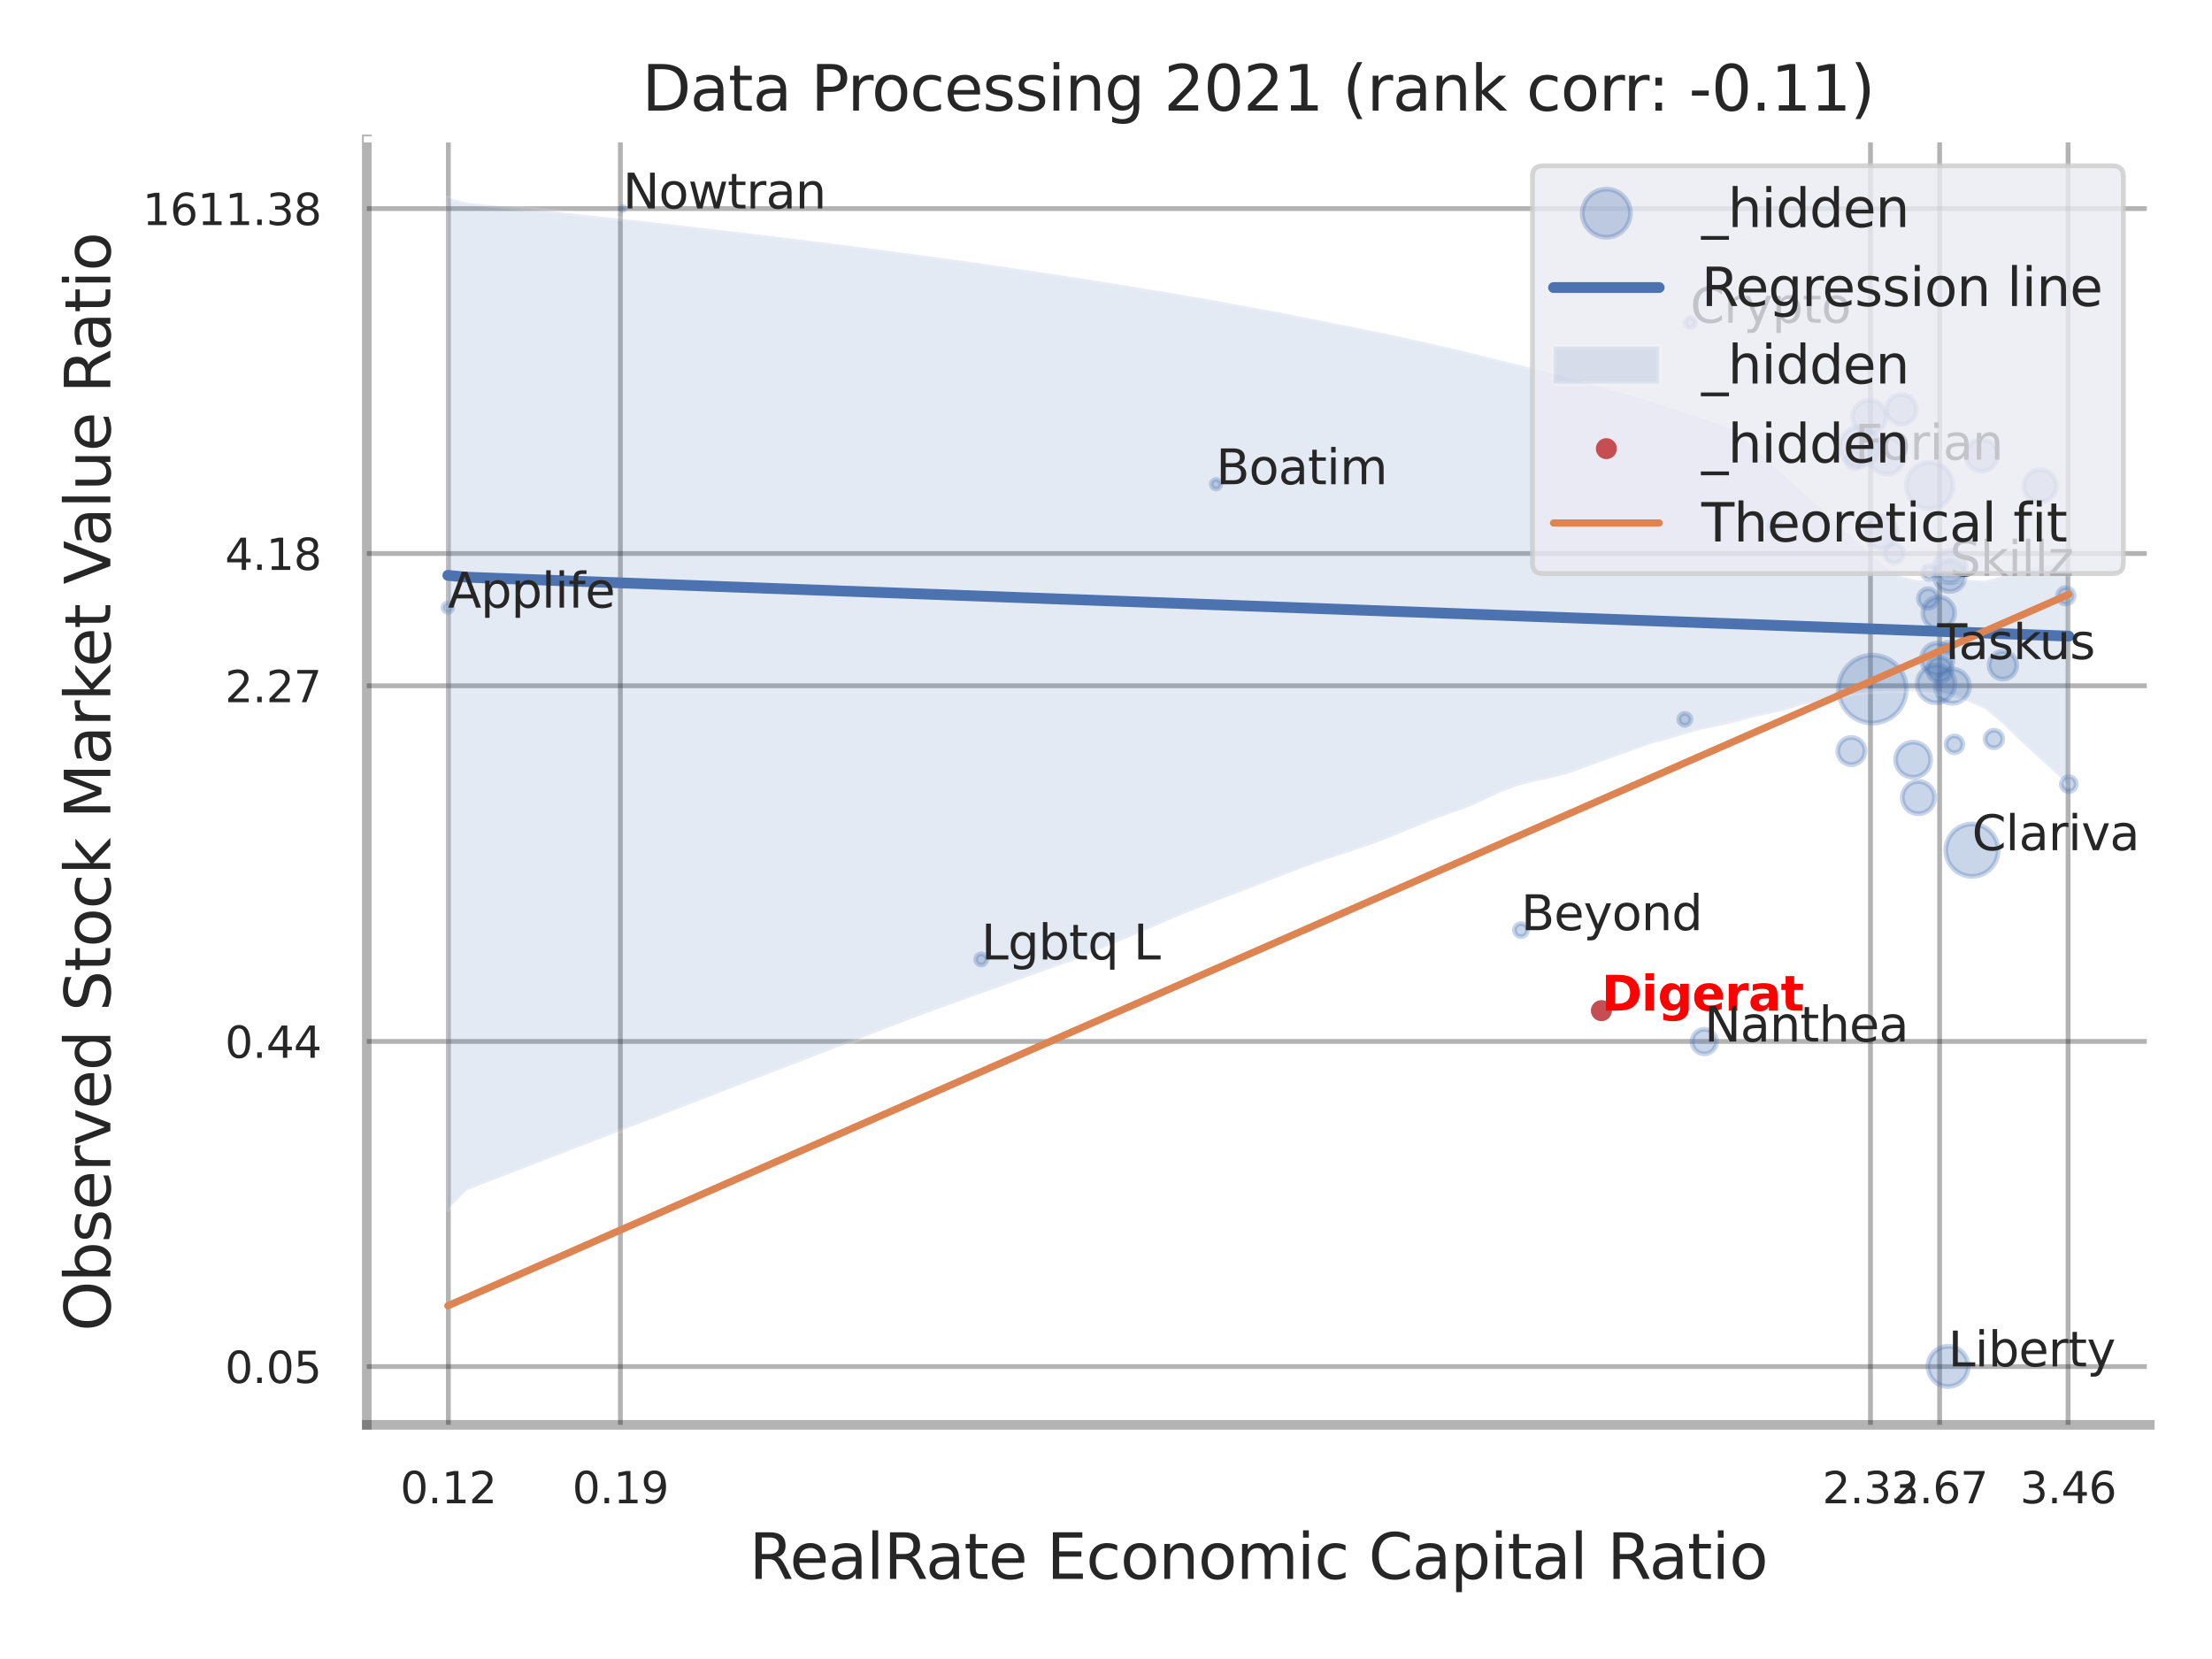 <?xml version="1.0" encoding="utf-8" standalone="no"?>
<!DOCTYPE svg PUBLIC "-//W3C//DTD SVG 1.1//EN"
  "http://www.w3.org/Graphics/SVG/1.1/DTD/svg11.dtd">
<svg xmlns:xlink="http://www.w3.org/1999/xlink" width="460.8pt" height="345.6pt" viewBox="0 0 460.8 345.6" xmlns="http://www.w3.org/2000/svg" version="1.1">
 <defs>
  <style type="text/css">*{stroke-linejoin: round; stroke-linecap: butt}</style>
 </defs>
 <g id="figure_1">
  <g id="patch_1">
   <path d="M 0 345.6 
L 460.8 345.6 
L 460.8 0 
L 0 0 
z
" style="fill: #ffffff"/>
  </g>
  <g id="axes_1">
   <g id="patch_2">
    <path d="M 76.41 296.82 
L 447.84 296.82 
L 447.84 29.04 
L 76.41 29.04 
z
" style="fill: #ffffff"/>
   </g>
   <g id="matplotlib.axis_1">
    <g id="xtick_1">
     <g id="line2d_1">
      <path d="M 93.403 296.82 
L 93.403 29.04 
" clip-path="url(#pe841bd8364)" style="fill: none; stroke: #000000; stroke-opacity: 0.3; stroke-linecap: round"/>
     </g>
     <g id="text_1">
      <!-- 0.12 -->
      <g style="fill: #262626" transform="translate(83.384 313.159) scale(0.09 -0.09)">
       <defs>
        <path id="DejaVuSans-30" d="M 2034 4250 
Q 1547 4250 1301 3770 
Q 1056 3291 1056 2328 
Q 1056 1369 1301 889 
Q 1547 409 2034 409 
Q 2525 409 2770 889 
Q 3016 1369 3016 2328 
Q 3016 3291 2770 3770 
Q 2525 4250 2034 4250 
z
M 2034 4750 
Q 2819 4750 3233 4129 
Q 3647 3509 3647 2328 
Q 3647 1150 3233 529 
Q 2819 -91 2034 -91 
Q 1250 -91 836 529 
Q 422 1150 422 2328 
Q 422 3509 836 4129 
Q 1250 4750 2034 4750 
z
" transform="scale(0.016)"/>
        <path id="DejaVuSans-2e" d="M 684 794 
L 1344 794 
L 1344 0 
L 684 0 
L 684 794 
z
" transform="scale(0.016)"/>
        <path id="DejaVuSans-31" d="M 794 531 
L 1825 531 
L 1825 4091 
L 703 3866 
L 703 4441 
L 1819 4666 
L 2450 4666 
L 2450 531 
L 3481 531 
L 3481 0 
L 794 0 
L 794 531 
z
" transform="scale(0.016)"/>
        <path id="DejaVuSans-32" d="M 1228 531 
L 3431 531 
L 3431 0 
L 469 0 
L 469 531 
Q 828 903 1448 1529 
Q 2069 2156 2228 2338 
Q 2531 2678 2651 2914 
Q 2772 3150 2772 3378 
Q 2772 3750 2511 3984 
Q 2250 4219 1831 4219 
Q 1534 4219 1204 4116 
Q 875 4013 500 3803 
L 500 4441 
Q 881 4594 1212 4672 
Q 1544 4750 1819 4750 
Q 2544 4750 2975 4387 
Q 3406 4025 3406 3419 
Q 3406 3131 3298 2873 
Q 3191 2616 2906 2266 
Q 2828 2175 2409 1742 
Q 1991 1309 1228 531 
z
" transform="scale(0.016)"/>
       </defs>
       <use xlink:href="#DejaVuSans-30"/>
       <use xlink:href="#DejaVuSans-2e" transform="translate(63.623 0)"/>
       <use xlink:href="#DejaVuSans-31" transform="translate(95.41 0)"/>
       <use xlink:href="#DejaVuSans-32" transform="translate(159.033 0)"/>
      </g>
     </g>
    </g>
    <g id="xtick_2">
     <g id="line2d_2">
      <path d="M 129.238 296.82 
L 129.238 29.04 
" clip-path="url(#pe841bd8364)" style="fill: none; stroke: #000000; stroke-opacity: 0.3; stroke-linecap: round"/>
     </g>
     <g id="text_2">
      <!-- 0.19 -->
      <g style="fill: #262626" transform="translate(119.218 313.159) scale(0.09 -0.09)">
       <defs>
        <path id="DejaVuSans-39" d="M 703 97 
L 703 672 
Q 941 559 1184 500 
Q 1428 441 1663 441 
Q 2288 441 2617 861 
Q 2947 1281 2994 2138 
Q 2813 1869 2534 1725 
Q 2256 1581 1919 1581 
Q 1219 1581 811 2004 
Q 403 2428 403 3163 
Q 403 3881 828 4315 
Q 1253 4750 1959 4750 
Q 2769 4750 3195 4129 
Q 3622 3509 3622 2328 
Q 3622 1225 3098 567 
Q 2575 -91 1691 -91 
Q 1453 -91 1209 -44 
Q 966 3 703 97 
z
M 1959 2075 
Q 2384 2075 2632 2365 
Q 2881 2656 2881 3163 
Q 2881 3666 2632 3958 
Q 2384 4250 1959 4250 
Q 1534 4250 1286 3958 
Q 1038 3666 1038 3163 
Q 1038 2656 1286 2365 
Q 1534 2075 1959 2075 
z
" transform="scale(0.016)"/>
       </defs>
       <use xlink:href="#DejaVuSans-30"/>
       <use xlink:href="#DejaVuSans-2e" transform="translate(63.623 0)"/>
       <use xlink:href="#DejaVuSans-31" transform="translate(95.41 0)"/>
       <use xlink:href="#DejaVuSans-39" transform="translate(159.033 0)"/>
      </g>
     </g>
    </g>
    <g id="xtick_3">
     <g id="line2d_3">
      <path d="M 389.65 296.82 
L 389.65 29.04 
" clip-path="url(#pe841bd8364)" style="fill: none; stroke: #000000; stroke-opacity: 0.3; stroke-linecap: round"/>
     </g>
     <g id="text_3">
      <!-- 2.33 -->
      <g style="fill: #262626" transform="translate(379.631 313.159) scale(0.09 -0.09)">
       <defs>
        <path id="DejaVuSans-33" d="M 2597 2516 
Q 3050 2419 3304 2112 
Q 3559 1806 3559 1356 
Q 3559 666 3084 287 
Q 2609 -91 1734 -91 
Q 1441 -91 1130 -33 
Q 819 25 488 141 
L 488 750 
Q 750 597 1062 519 
Q 1375 441 1716 441 
Q 2309 441 2620 675 
Q 2931 909 2931 1356 
Q 2931 1769 2642 2001 
Q 2353 2234 1838 2234 
L 1294 2234 
L 1294 2753 
L 1863 2753 
Q 2328 2753 2575 2939 
Q 2822 3125 2822 3475 
Q 2822 3834 2567 4026 
Q 2313 4219 1838 4219 
Q 1578 4219 1281 4162 
Q 984 4106 628 3988 
L 628 4550 
Q 988 4650 1302 4700 
Q 1616 4750 1894 4750 
Q 2613 4750 3031 4423 
Q 3450 4097 3450 3541 
Q 3450 3153 3228 2886 
Q 3006 2619 2597 2516 
z
" transform="scale(0.016)"/>
       </defs>
       <use xlink:href="#DejaVuSans-32"/>
       <use xlink:href="#DejaVuSans-2e" transform="translate(63.623 0)"/>
       <use xlink:href="#DejaVuSans-33" transform="translate(95.41 0)"/>
       <use xlink:href="#DejaVuSans-33" transform="translate(159.033 0)"/>
      </g>
     </g>
    </g>
    <g id="xtick_4">
     <g id="line2d_4">
      <path d="M 404.06 296.82 
L 404.06 29.04 
" clip-path="url(#pe841bd8364)" style="fill: none; stroke: #000000; stroke-opacity: 0.3; stroke-linecap: round"/>
     </g>
     <g id="text_4">
      <!-- 2.67 -->
      <g style="fill: #262626" transform="translate(394.041 313.159) scale(0.09 -0.09)">
       <defs>
        <path id="DejaVuSans-36" d="M 2113 2584 
Q 1688 2584 1439 2293 
Q 1191 2003 1191 1497 
Q 1191 994 1439 701 
Q 1688 409 2113 409 
Q 2538 409 2786 701 
Q 3034 994 3034 1497 
Q 3034 2003 2786 2293 
Q 2538 2584 2113 2584 
z
M 3366 4563 
L 3366 3988 
Q 3128 4100 2886 4159 
Q 2644 4219 2406 4219 
Q 1781 4219 1451 3797 
Q 1122 3375 1075 2522 
Q 1259 2794 1537 2939 
Q 1816 3084 2150 3084 
Q 2853 3084 3261 2657 
Q 3669 2231 3669 1497 
Q 3669 778 3244 343 
Q 2819 -91 2113 -91 
Q 1303 -91 875 529 
Q 447 1150 447 2328 
Q 447 3434 972 4092 
Q 1497 4750 2381 4750 
Q 2619 4750 2861 4703 
Q 3103 4656 3366 4563 
z
" transform="scale(0.016)"/>
        <path id="DejaVuSans-37" d="M 525 4666 
L 3525 4666 
L 3525 4397 
L 1831 0 
L 1172 0 
L 2766 4134 
L 525 4134 
L 525 4666 
z
" transform="scale(0.016)"/>
       </defs>
       <use xlink:href="#DejaVuSans-32"/>
       <use xlink:href="#DejaVuSans-2e" transform="translate(63.623 0)"/>
       <use xlink:href="#DejaVuSans-36" transform="translate(95.41 0)"/>
       <use xlink:href="#DejaVuSans-37" transform="translate(159.033 0)"/>
      </g>
     </g>
    </g>
    <g id="xtick_5">
     <g id="line2d_5">
      <path d="M 430.822 296.82 
L 430.822 29.04 
" clip-path="url(#pe841bd8364)" style="fill: none; stroke: #000000; stroke-opacity: 0.3; stroke-linecap: round"/>
     </g>
     <g id="text_5">
      <!-- 3.46 -->
      <g style="fill: #262626" transform="translate(420.802 313.159) scale(0.09 -0.09)">
       <defs>
        <path id="DejaVuSans-34" d="M 2419 4116 
L 825 1625 
L 2419 1625 
L 2419 4116 
z
M 2253 4666 
L 3047 4666 
L 3047 1625 
L 3713 1625 
L 3713 1100 
L 3047 1100 
L 3047 0 
L 2419 0 
L 2419 1100 
L 313 1100 
L 313 1709 
L 2253 4666 
z
" transform="scale(0.016)"/>
       </defs>
       <use xlink:href="#DejaVuSans-33"/>
       <use xlink:href="#DejaVuSans-2e" transform="translate(63.623 0)"/>
       <use xlink:href="#DejaVuSans-34" transform="translate(95.41 0)"/>
       <use xlink:href="#DejaVuSans-36" transform="translate(159.033 0)"/>
      </g>
     </g>
    </g>
    <g id="xtick_6"/>
    <g id="xtick_7"/>
    <g id="text_6">
     <!-- RealRate Economic Capital Ratio -->
     <g style="fill: #262626" transform="translate(156.071 328.908) scale(0.13 -0.13)">
      <defs>
       <path id="DejaVuSans-52" d="M 2841 2188 
Q 3044 2119 3236 1894 
Q 3428 1669 3622 1275 
L 4263 0 
L 3584 0 
L 2988 1197 
Q 2756 1666 2539 1819 
Q 2322 1972 1947 1972 
L 1259 1972 
L 1259 0 
L 628 0 
L 628 4666 
L 2053 4666 
Q 2853 4666 3247 4331 
Q 3641 3997 3641 3322 
Q 3641 2881 3436 2590 
Q 3231 2300 2841 2188 
z
M 1259 4147 
L 1259 2491 
L 2053 2491 
Q 2509 2491 2742 2702 
Q 2975 2913 2975 3322 
Q 2975 3731 2742 3939 
Q 2509 4147 2053 4147 
L 1259 4147 
z
" transform="scale(0.016)"/>
       <path id="DejaVuSans-65" d="M 3597 1894 
L 3597 1613 
L 953 1613 
Q 991 1019 1311 708 
Q 1631 397 2203 397 
Q 2534 397 2845 478 
Q 3156 559 3463 722 
L 3463 178 
Q 3153 47 2828 -22 
Q 2503 -91 2169 -91 
Q 1331 -91 842 396 
Q 353 884 353 1716 
Q 353 2575 817 3079 
Q 1281 3584 2069 3584 
Q 2775 3584 3186 3129 
Q 3597 2675 3597 1894 
z
M 3022 2063 
Q 3016 2534 2758 2815 
Q 2500 3097 2075 3097 
Q 1594 3097 1305 2825 
Q 1016 2553 972 2059 
L 3022 2063 
z
" transform="scale(0.016)"/>
       <path id="DejaVuSans-61" d="M 2194 1759 
Q 1497 1759 1228 1600 
Q 959 1441 959 1056 
Q 959 750 1161 570 
Q 1363 391 1709 391 
Q 2188 391 2477 730 
Q 2766 1069 2766 1631 
L 2766 1759 
L 2194 1759 
z
M 3341 1997 
L 3341 0 
L 2766 0 
L 2766 531 
Q 2569 213 2275 61 
Q 1981 -91 1556 -91 
Q 1019 -91 701 211 
Q 384 513 384 1019 
Q 384 1609 779 1909 
Q 1175 2209 1959 2209 
L 2766 2209 
L 2766 2266 
Q 2766 2663 2505 2880 
Q 2244 3097 1772 3097 
Q 1472 3097 1187 3025 
Q 903 2953 641 2809 
L 641 3341 
Q 956 3463 1253 3523 
Q 1550 3584 1831 3584 
Q 2591 3584 2966 3190 
Q 3341 2797 3341 1997 
z
" transform="scale(0.016)"/>
       <path id="DejaVuSans-6c" d="M 603 4863 
L 1178 4863 
L 1178 0 
L 603 0 
L 603 4863 
z
" transform="scale(0.016)"/>
       <path id="DejaVuSans-74" d="M 1172 4494 
L 1172 3500 
L 2356 3500 
L 2356 3053 
L 1172 3053 
L 1172 1153 
Q 1172 725 1289 603 
Q 1406 481 1766 481 
L 2356 481 
L 2356 0 
L 1766 0 
Q 1100 0 847 248 
Q 594 497 594 1153 
L 594 3053 
L 172 3053 
L 172 3500 
L 594 3500 
L 594 4494 
L 1172 4494 
z
" transform="scale(0.016)"/>
       <path id="DejaVuSans-20" transform="scale(0.016)"/>
       <path id="DejaVuSans-45" d="M 628 4666 
L 3578 4666 
L 3578 4134 
L 1259 4134 
L 1259 2753 
L 3481 2753 
L 3481 2222 
L 1259 2222 
L 1259 531 
L 3634 531 
L 3634 0 
L 628 0 
L 628 4666 
z
" transform="scale(0.016)"/>
       <path id="DejaVuSans-63" d="M 3122 3366 
L 3122 2828 
Q 2878 2963 2633 3030 
Q 2388 3097 2138 3097 
Q 1578 3097 1268 2742 
Q 959 2388 959 1747 
Q 959 1106 1268 751 
Q 1578 397 2138 397 
Q 2388 397 2633 464 
Q 2878 531 3122 666 
L 3122 134 
Q 2881 22 2623 -34 
Q 2366 -91 2075 -91 
Q 1284 -91 818 406 
Q 353 903 353 1747 
Q 353 2603 823 3093 
Q 1294 3584 2113 3584 
Q 2378 3584 2631 3529 
Q 2884 3475 3122 3366 
z
" transform="scale(0.016)"/>
       <path id="DejaVuSans-6f" d="M 1959 3097 
Q 1497 3097 1228 2736 
Q 959 2375 959 1747 
Q 959 1119 1226 758 
Q 1494 397 1959 397 
Q 2419 397 2687 759 
Q 2956 1122 2956 1747 
Q 2956 2369 2687 2733 
Q 2419 3097 1959 3097 
z
M 1959 3584 
Q 2709 3584 3137 3096 
Q 3566 2609 3566 1747 
Q 3566 888 3137 398 
Q 2709 -91 1959 -91 
Q 1206 -91 779 398 
Q 353 888 353 1747 
Q 353 2609 779 3096 
Q 1206 3584 1959 3584 
z
" transform="scale(0.016)"/>
       <path id="DejaVuSans-6e" d="M 3513 2113 
L 3513 0 
L 2938 0 
L 2938 2094 
Q 2938 2591 2744 2837 
Q 2550 3084 2163 3084 
Q 1697 3084 1428 2787 
Q 1159 2491 1159 1978 
L 1159 0 
L 581 0 
L 581 3500 
L 1159 3500 
L 1159 2956 
Q 1366 3272 1645 3428 
Q 1925 3584 2291 3584 
Q 2894 3584 3203 3211 
Q 3513 2838 3513 2113 
z
" transform="scale(0.016)"/>
       <path id="DejaVuSans-6d" d="M 3328 2828 
Q 3544 3216 3844 3400 
Q 4144 3584 4550 3584 
Q 5097 3584 5394 3201 
Q 5691 2819 5691 2113 
L 5691 0 
L 5113 0 
L 5113 2094 
Q 5113 2597 4934 2840 
Q 4756 3084 4391 3084 
Q 3944 3084 3684 2787 
Q 3425 2491 3425 1978 
L 3425 0 
L 2847 0 
L 2847 2094 
Q 2847 2600 2669 2842 
Q 2491 3084 2119 3084 
Q 1678 3084 1418 2786 
Q 1159 2488 1159 1978 
L 1159 0 
L 581 0 
L 581 3500 
L 1159 3500 
L 1159 2956 
Q 1356 3278 1631 3431 
Q 1906 3584 2284 3584 
Q 2666 3584 2933 3390 
Q 3200 3197 3328 2828 
z
" transform="scale(0.016)"/>
       <path id="DejaVuSans-69" d="M 603 3500 
L 1178 3500 
L 1178 0 
L 603 0 
L 603 3500 
z
M 603 4863 
L 1178 4863 
L 1178 4134 
L 603 4134 
L 603 4863 
z
" transform="scale(0.016)"/>
       <path id="DejaVuSans-43" d="M 4122 4306 
L 4122 3641 
Q 3803 3938 3442 4084 
Q 3081 4231 2675 4231 
Q 1875 4231 1450 3742 
Q 1025 3253 1025 2328 
Q 1025 1406 1450 917 
Q 1875 428 2675 428 
Q 3081 428 3442 575 
Q 3803 722 4122 1019 
L 4122 359 
Q 3791 134 3420 21 
Q 3050 -91 2638 -91 
Q 1578 -91 968 557 
Q 359 1206 359 2328 
Q 359 3453 968 4101 
Q 1578 4750 2638 4750 
Q 3056 4750 3426 4639 
Q 3797 4528 4122 4306 
z
" transform="scale(0.016)"/>
       <path id="DejaVuSans-70" d="M 1159 525 
L 1159 -1331 
L 581 -1331 
L 581 3500 
L 1159 3500 
L 1159 2969 
Q 1341 3281 1617 3432 
Q 1894 3584 2278 3584 
Q 2916 3584 3314 3078 
Q 3713 2572 3713 1747 
Q 3713 922 3314 415 
Q 2916 -91 2278 -91 
Q 1894 -91 1617 61 
Q 1341 213 1159 525 
z
M 3116 1747 
Q 3116 2381 2855 2742 
Q 2594 3103 2138 3103 
Q 1681 3103 1420 2742 
Q 1159 2381 1159 1747 
Q 1159 1113 1420 752 
Q 1681 391 2138 391 
Q 2594 391 2855 752 
Q 3116 1113 3116 1747 
z
" transform="scale(0.016)"/>
      </defs>
      <use xlink:href="#DejaVuSans-52"/>
      <use xlink:href="#DejaVuSans-65" transform="translate(64.982 0)"/>
      <use xlink:href="#DejaVuSans-61" transform="translate(126.506 0)"/>
      <use xlink:href="#DejaVuSans-6c" transform="translate(187.785 0)"/>
      <use xlink:href="#DejaVuSans-52" transform="translate(215.568 0)"/>
      <use xlink:href="#DejaVuSans-61" transform="translate(282.801 0)"/>
      <use xlink:href="#DejaVuSans-74" transform="translate(344.08 0)"/>
      <use xlink:href="#DejaVuSans-65" transform="translate(383.289 0)"/>
      <use xlink:href="#DejaVuSans-20" transform="translate(444.812 0)"/>
      <use xlink:href="#DejaVuSans-45" transform="translate(476.6 0)"/>
      <use xlink:href="#DejaVuSans-63" transform="translate(539.783 0)"/>
      <use xlink:href="#DejaVuSans-6f" transform="translate(594.764 0)"/>
      <use xlink:href="#DejaVuSans-6e" transform="translate(655.945 0)"/>
      <use xlink:href="#DejaVuSans-6f" transform="translate(719.324 0)"/>
      <use xlink:href="#DejaVuSans-6d" transform="translate(780.506 0)"/>
      <use xlink:href="#DejaVuSans-69" transform="translate(877.918 0)"/>
      <use xlink:href="#DejaVuSans-63" transform="translate(905.701 0)"/>
      <use xlink:href="#DejaVuSans-20" transform="translate(960.682 0)"/>
      <use xlink:href="#DejaVuSans-43" transform="translate(992.469 0)"/>
      <use xlink:href="#DejaVuSans-61" transform="translate(1062.293 0)"/>
      <use xlink:href="#DejaVuSans-70" transform="translate(1123.572 0)"/>
      <use xlink:href="#DejaVuSans-69" transform="translate(1187.049 0)"/>
      <use xlink:href="#DejaVuSans-74" transform="translate(1214.832 0)"/>
      <use xlink:href="#DejaVuSans-61" transform="translate(1254.041 0)"/>
      <use xlink:href="#DejaVuSans-6c" transform="translate(1315.32 0)"/>
      <use xlink:href="#DejaVuSans-20" transform="translate(1343.104 0)"/>
      <use xlink:href="#DejaVuSans-52" transform="translate(1374.891 0)"/>
      <use xlink:href="#DejaVuSans-61" transform="translate(1442.123 0)"/>
      <use xlink:href="#DejaVuSans-74" transform="translate(1503.402 0)"/>
      <use xlink:href="#DejaVuSans-69" transform="translate(1542.611 0)"/>
      <use xlink:href="#DejaVuSans-6f" transform="translate(1570.395 0)"/>
     </g>
    </g>
   </g>
   <g id="matplotlib.axis_2">
    <g id="ytick_1">
     <g id="line2d_6">
      <path d="M 76.41 284.681 
L 447.84 284.681 
" clip-path="url(#pe841bd8364)" style="fill: none; stroke: #000000; stroke-opacity: 0.3; stroke-linecap: round"/>
     </g>
     <g id="text_7">
      <!-- 0.05 -->
      <g style="fill: #262626" transform="translate(46.871 288.1) scale(0.09 -0.09)">
       <defs>
        <path id="DejaVuSans-35" d="M 691 4666 
L 3169 4666 
L 3169 4134 
L 1269 4134 
L 1269 2991 
Q 1406 3038 1543 3061 
Q 1681 3084 1819 3084 
Q 2600 3084 3056 2656 
Q 3513 2228 3513 1497 
Q 3513 744 3044 326 
Q 2575 -91 1722 -91 
Q 1428 -91 1123 -41 
Q 819 9 494 109 
L 494 744 
Q 775 591 1075 516 
Q 1375 441 1709 441 
Q 2250 441 2565 725 
Q 2881 1009 2881 1497 
Q 2881 1984 2565 2268 
Q 2250 2553 1709 2553 
Q 1456 2553 1204 2497 
Q 953 2441 691 2322 
L 691 4666 
z
" transform="scale(0.016)"/>
       </defs>
       <use xlink:href="#DejaVuSans-30"/>
       <use xlink:href="#DejaVuSans-2e" transform="translate(63.623 0)"/>
       <use xlink:href="#DejaVuSans-30" transform="translate(95.41 0)"/>
       <use xlink:href="#DejaVuSans-35" transform="translate(159.033 0)"/>
      </g>
     </g>
    </g>
    <g id="ytick_2">
     <g id="line2d_7">
      <path d="M 76.41 216.943 
L 447.84 216.943 
" clip-path="url(#pe841bd8364)" style="fill: none; stroke: #000000; stroke-opacity: 0.3; stroke-linecap: round"/>
     </g>
     <g id="text_8">
      <!-- 0.44 -->
      <g style="fill: #262626" transform="translate(46.871 220.363) scale(0.09 -0.09)">
       <use xlink:href="#DejaVuSans-30"/>
       <use xlink:href="#DejaVuSans-2e" transform="translate(63.623 0)"/>
       <use xlink:href="#DejaVuSans-34" transform="translate(95.41 0)"/>
       <use xlink:href="#DejaVuSans-34" transform="translate(159.033 0)"/>
      </g>
     </g>
    </g>
    <g id="ytick_3">
     <g id="line2d_8">
      <path d="M 76.41 142.862 
L 447.84 142.862 
" clip-path="url(#pe841bd8364)" style="fill: none; stroke: #000000; stroke-opacity: 0.3; stroke-linecap: round"/>
     </g>
     <g id="text_9">
      <!-- 2.27 -->
      <g style="fill: #262626" transform="translate(46.871 146.281) scale(0.09 -0.09)">
       <use xlink:href="#DejaVuSans-32"/>
       <use xlink:href="#DejaVuSans-2e" transform="translate(63.623 0)"/>
       <use xlink:href="#DejaVuSans-32" transform="translate(95.41 0)"/>
       <use xlink:href="#DejaVuSans-37" transform="translate(159.033 0)"/>
      </g>
     </g>
    </g>
    <g id="ytick_4">
     <g id="line2d_9">
      <path d="M 76.41 115.307 
L 447.84 115.307 
" clip-path="url(#pe841bd8364)" style="fill: none; stroke: #000000; stroke-opacity: 0.3; stroke-linecap: round"/>
     </g>
     <g id="text_10">
      <!-- 4.18 -->
      <g style="fill: #262626" transform="translate(46.871 118.726) scale(0.09 -0.09)">
       <defs>
        <path id="DejaVuSans-38" d="M 2034 2216 
Q 1584 2216 1326 1975 
Q 1069 1734 1069 1313 
Q 1069 891 1326 650 
Q 1584 409 2034 409 
Q 2484 409 2743 651 
Q 3003 894 3003 1313 
Q 3003 1734 2745 1975 
Q 2488 2216 2034 2216 
z
M 1403 2484 
Q 997 2584 770 2862 
Q 544 3141 544 3541 
Q 544 4100 942 4425 
Q 1341 4750 2034 4750 
Q 2731 4750 3128 4425 
Q 3525 4100 3525 3541 
Q 3525 3141 3298 2862 
Q 3072 2584 2669 2484 
Q 3125 2378 3379 2068 
Q 3634 1759 3634 1313 
Q 3634 634 3220 271 
Q 2806 -91 2034 -91 
Q 1263 -91 848 271 
Q 434 634 434 1313 
Q 434 1759 690 2068 
Q 947 2378 1403 2484 
z
M 1172 3481 
Q 1172 3119 1398 2916 
Q 1625 2713 2034 2713 
Q 2441 2713 2670 2916 
Q 2900 3119 2900 3481 
Q 2900 3844 2670 4047 
Q 2441 4250 2034 4250 
Q 1625 4250 1398 4047 
Q 1172 3844 1172 3481 
z
" transform="scale(0.016)"/>
       </defs>
       <use xlink:href="#DejaVuSans-34"/>
       <use xlink:href="#DejaVuSans-2e" transform="translate(63.623 0)"/>
       <use xlink:href="#DejaVuSans-31" transform="translate(95.41 0)"/>
       <use xlink:href="#DejaVuSans-38" transform="translate(159.033 0)"/>
      </g>
     </g>
    </g>
    <g id="ytick_5">
     <g id="line2d_10">
      <path d="M 76.41 43.455 
L 447.84 43.455 
" clip-path="url(#pe841bd8364)" style="fill: none; stroke: #000000; stroke-opacity: 0.3; stroke-linecap: round"/>
     </g>
     <g id="text_11">
      <!-- 1611.38 -->
      <g style="fill: #262626" transform="translate(29.692 46.874) scale(0.09 -0.09)">
       <use xlink:href="#DejaVuSans-31"/>
       <use xlink:href="#DejaVuSans-36" transform="translate(63.623 0)"/>
       <use xlink:href="#DejaVuSans-31" transform="translate(127.246 0)"/>
       <use xlink:href="#DejaVuSans-31" transform="translate(190.869 0)"/>
       <use xlink:href="#DejaVuSans-2e" transform="translate(254.492 0)"/>
       <use xlink:href="#DejaVuSans-33" transform="translate(286.279 0)"/>
       <use xlink:href="#DejaVuSans-38" transform="translate(349.902 0)"/>
      </g>
     </g>
    </g>
    <g id="ytick_6"/>
    <g id="ytick_7"/>
    <g id="ytick_8"/>
    <g id="ytick_9"/>
    <g id="text_12">
     <!-- Observed Stock Market Value Ratio -->
     <g style="fill: #262626" transform="translate(22.989 277.332) rotate(-90) scale(0.13 -0.13)">
      <defs>
       <path id="DejaVuSans-4f" d="M 2522 4238 
Q 1834 4238 1429 3725 
Q 1025 3213 1025 2328 
Q 1025 1447 1429 934 
Q 1834 422 2522 422 
Q 3209 422 3611 934 
Q 4013 1447 4013 2328 
Q 4013 3213 3611 3725 
Q 3209 4238 2522 4238 
z
M 2522 4750 
Q 3503 4750 4090 4092 
Q 4678 3434 4678 2328 
Q 4678 1225 4090 567 
Q 3503 -91 2522 -91 
Q 1538 -91 948 565 
Q 359 1222 359 2328 
Q 359 3434 948 4092 
Q 1538 4750 2522 4750 
z
" transform="scale(0.016)"/>
       <path id="DejaVuSans-62" d="M 3116 1747 
Q 3116 2381 2855 2742 
Q 2594 3103 2138 3103 
Q 1681 3103 1420 2742 
Q 1159 2381 1159 1747 
Q 1159 1113 1420 752 
Q 1681 391 2138 391 
Q 2594 391 2855 752 
Q 3116 1113 3116 1747 
z
M 1159 2969 
Q 1341 3281 1617 3432 
Q 1894 3584 2278 3584 
Q 2916 3584 3314 3078 
Q 3713 2572 3713 1747 
Q 3713 922 3314 415 
Q 2916 -91 2278 -91 
Q 1894 -91 1617 61 
Q 1341 213 1159 525 
L 1159 0 
L 581 0 
L 581 4863 
L 1159 4863 
L 1159 2969 
z
" transform="scale(0.016)"/>
       <path id="DejaVuSans-73" d="M 2834 3397 
L 2834 2853 
Q 2591 2978 2328 3040 
Q 2066 3103 1784 3103 
Q 1356 3103 1142 2972 
Q 928 2841 928 2578 
Q 928 2378 1081 2264 
Q 1234 2150 1697 2047 
L 1894 2003 
Q 2506 1872 2764 1633 
Q 3022 1394 3022 966 
Q 3022 478 2636 193 
Q 2250 -91 1575 -91 
Q 1294 -91 989 -36 
Q 684 19 347 128 
L 347 722 
Q 666 556 975 473 
Q 1284 391 1588 391 
Q 1994 391 2212 530 
Q 2431 669 2431 922 
Q 2431 1156 2273 1281 
Q 2116 1406 1581 1522 
L 1381 1569 
Q 847 1681 609 1914 
Q 372 2147 372 2553 
Q 372 3047 722 3315 
Q 1072 3584 1716 3584 
Q 2034 3584 2315 3537 
Q 2597 3491 2834 3397 
z
" transform="scale(0.016)"/>
       <path id="DejaVuSans-72" d="M 2631 2963 
Q 2534 3019 2420 3045 
Q 2306 3072 2169 3072 
Q 1681 3072 1420 2755 
Q 1159 2438 1159 1844 
L 1159 0 
L 581 0 
L 581 3500 
L 1159 3500 
L 1159 2956 
Q 1341 3275 1631 3429 
Q 1922 3584 2338 3584 
Q 2397 3584 2469 3576 
Q 2541 3569 2628 3553 
L 2631 2963 
z
" transform="scale(0.016)"/>
       <path id="DejaVuSans-76" d="M 191 3500 
L 800 3500 
L 1894 563 
L 2988 3500 
L 3597 3500 
L 2284 0 
L 1503 0 
L 191 3500 
z
" transform="scale(0.016)"/>
       <path id="DejaVuSans-64" d="M 2906 2969 
L 2906 4863 
L 3481 4863 
L 3481 0 
L 2906 0 
L 2906 525 
Q 2725 213 2448 61 
Q 2172 -91 1784 -91 
Q 1150 -91 751 415 
Q 353 922 353 1747 
Q 353 2572 751 3078 
Q 1150 3584 1784 3584 
Q 2172 3584 2448 3432 
Q 2725 3281 2906 2969 
z
M 947 1747 
Q 947 1113 1208 752 
Q 1469 391 1925 391 
Q 2381 391 2643 752 
Q 2906 1113 2906 1747 
Q 2906 2381 2643 2742 
Q 2381 3103 1925 3103 
Q 1469 3103 1208 2742 
Q 947 2381 947 1747 
z
" transform="scale(0.016)"/>
       <path id="DejaVuSans-53" d="M 3425 4513 
L 3425 3897 
Q 3066 4069 2747 4153 
Q 2428 4238 2131 4238 
Q 1616 4238 1336 4038 
Q 1056 3838 1056 3469 
Q 1056 3159 1242 3001 
Q 1428 2844 1947 2747 
L 2328 2669 
Q 3034 2534 3370 2195 
Q 3706 1856 3706 1288 
Q 3706 609 3251 259 
Q 2797 -91 1919 -91 
Q 1588 -91 1214 -16 
Q 841 59 441 206 
L 441 856 
Q 825 641 1194 531 
Q 1563 422 1919 422 
Q 2459 422 2753 634 
Q 3047 847 3047 1241 
Q 3047 1584 2836 1778 
Q 2625 1972 2144 2069 
L 1759 2144 
Q 1053 2284 737 2584 
Q 422 2884 422 3419 
Q 422 4038 858 4394 
Q 1294 4750 2059 4750 
Q 2388 4750 2728 4690 
Q 3069 4631 3425 4513 
z
" transform="scale(0.016)"/>
       <path id="DejaVuSans-6b" d="M 581 4863 
L 1159 4863 
L 1159 1991 
L 2875 3500 
L 3609 3500 
L 1753 1863 
L 3688 0 
L 2938 0 
L 1159 1709 
L 1159 0 
L 581 0 
L 581 4863 
z
" transform="scale(0.016)"/>
       <path id="DejaVuSans-4d" d="M 628 4666 
L 1569 4666 
L 2759 1491 
L 3956 4666 
L 4897 4666 
L 4897 0 
L 4281 0 
L 4281 4097 
L 3078 897 
L 2444 897 
L 1241 4097 
L 1241 0 
L 628 0 
L 628 4666 
z
" transform="scale(0.016)"/>
       <path id="DejaVuSans-56" d="M 1831 0 
L 50 4666 
L 709 4666 
L 2188 738 
L 3669 4666 
L 4325 4666 
L 2547 0 
L 1831 0 
z
" transform="scale(0.016)"/>
       <path id="DejaVuSans-75" d="M 544 1381 
L 544 3500 
L 1119 3500 
L 1119 1403 
Q 1119 906 1312 657 
Q 1506 409 1894 409 
Q 2359 409 2629 706 
Q 2900 1003 2900 1516 
L 2900 3500 
L 3475 3500 
L 3475 0 
L 2900 0 
L 2900 538 
Q 2691 219 2414 64 
Q 2138 -91 1772 -91 
Q 1169 -91 856 284 
Q 544 659 544 1381 
z
M 1991 3584 
L 1991 3584 
z
" transform="scale(0.016)"/>
      </defs>
      <use xlink:href="#DejaVuSans-4f"/>
      <use xlink:href="#DejaVuSans-62" transform="translate(78.711 0)"/>
      <use xlink:href="#DejaVuSans-73" transform="translate(142.188 0)"/>
      <use xlink:href="#DejaVuSans-65" transform="translate(194.287 0)"/>
      <use xlink:href="#DejaVuSans-72" transform="translate(255.811 0)"/>
      <use xlink:href="#DejaVuSans-76" transform="translate(296.924 0)"/>
      <use xlink:href="#DejaVuSans-65" transform="translate(356.104 0)"/>
      <use xlink:href="#DejaVuSans-64" transform="translate(417.627 0)"/>
      <use xlink:href="#DejaVuSans-20" transform="translate(481.104 0)"/>
      <use xlink:href="#DejaVuSans-53" transform="translate(512.891 0)"/>
      <use xlink:href="#DejaVuSans-74" transform="translate(576.367 0)"/>
      <use xlink:href="#DejaVuSans-6f" transform="translate(615.576 0)"/>
      <use xlink:href="#DejaVuSans-63" transform="translate(676.758 0)"/>
      <use xlink:href="#DejaVuSans-6b" transform="translate(731.738 0)"/>
      <use xlink:href="#DejaVuSans-20" transform="translate(789.648 0)"/>
      <use xlink:href="#DejaVuSans-4d" transform="translate(821.436 0)"/>
      <use xlink:href="#DejaVuSans-61" transform="translate(907.715 0)"/>
      <use xlink:href="#DejaVuSans-72" transform="translate(968.994 0)"/>
      <use xlink:href="#DejaVuSans-6b" transform="translate(1010.107 0)"/>
      <use xlink:href="#DejaVuSans-65" transform="translate(1064.393 0)"/>
      <use xlink:href="#DejaVuSans-74" transform="translate(1125.916 0)"/>
      <use xlink:href="#DejaVuSans-20" transform="translate(1165.125 0)"/>
      <use xlink:href="#DejaVuSans-56" transform="translate(1196.912 0)"/>
      <use xlink:href="#DejaVuSans-61" transform="translate(1257.57 0)"/>
      <use xlink:href="#DejaVuSans-6c" transform="translate(1318.85 0)"/>
      <use xlink:href="#DejaVuSans-75" transform="translate(1346.633 0)"/>
      <use xlink:href="#DejaVuSans-65" transform="translate(1410.012 0)"/>
      <use xlink:href="#DejaVuSans-20" transform="translate(1471.535 0)"/>
      <use xlink:href="#DejaVuSans-52" transform="translate(1503.322 0)"/>
      <use xlink:href="#DejaVuSans-61" transform="translate(1570.555 0)"/>
      <use xlink:href="#DejaVuSans-74" transform="translate(1631.834 0)"/>
      <use xlink:href="#DejaVuSans-69" transform="translate(1671.043 0)"/>
      <use xlink:href="#DejaVuSans-6f" transform="translate(1698.826 0)"/>
     </g>
    </g>
   </g>
   <g id="PathCollection_1">
    <path d="M 390.063 150.621 
C 391.938 150.621 393.737 149.876 395.063 148.55 
C 396.389 147.224 397.134 145.425 397.134 143.55 
C 397.134 141.675 396.389 139.876 395.063 138.55 
C 393.737 137.224 391.938 136.479 390.063 136.479 
C 388.188 136.479 386.389 137.224 385.063 138.55 
C 383.737 139.876 382.992 141.675 382.992 143.55 
C 382.992 145.425 383.737 147.224 385.063 148.55 
C 386.389 149.876 388.188 150.621 390.063 150.621 
z
" clip-path="url(#pe841bd8364)" style="fill: #4c72b0; fill-opacity: 0.3; stroke: #4c72b0; stroke-opacity: 0.3"/>
    <path d="M 430.342 125.859 
C 430.802 125.859 431.243 125.676 431.568 125.351 
C 431.893 125.026 432.075 124.585 432.075 124.126 
C 432.075 123.666 431.893 123.225 431.568 122.9 
C 431.243 122.575 430.802 122.393 430.342 122.393 
C 429.883 122.393 429.442 122.575 429.117 122.9 
C 428.792 123.225 428.609 123.666 428.609 124.126 
C 428.609 124.585 428.792 125.026 429.117 125.351 
C 429.442 125.676 429.883 125.859 430.342 125.859 
z
" clip-path="url(#pe841bd8364)" style="fill: #4c72b0; fill-opacity: 0.3; stroke: #4c72b0; stroke-opacity: 0.3"/>
    <path d="M 401.659 126.71 
C 402.199 126.71 402.716 126.495 403.098 126.114 
C 403.479 125.732 403.694 125.215 403.694 124.675 
C 403.694 124.135 403.479 123.618 403.098 123.236 
C 402.716 122.854 402.199 122.64 401.659 122.64 
C 401.119 122.64 400.602 122.854 400.22 123.236 
C 399.838 123.618 399.624 124.135 399.624 124.675 
C 399.624 125.215 399.838 125.732 400.22 126.114 
C 400.602 126.495 401.119 126.71 401.659 126.71 
z
" clip-path="url(#pe841bd8364)" style="fill: #4c72b0; fill-opacity: 0.3; stroke: #4c72b0; stroke-opacity: 0.3"/>
    <path d="M 417.251 141.462 
C 418.016 141.462 418.75 141.158 419.291 140.617 
C 419.832 140.076 420.135 139.342 420.135 138.577 
C 420.135 137.812 419.832 137.078 419.291 136.537 
C 418.75 135.996 418.016 135.693 417.251 135.693 
C 416.486 135.693 415.752 135.996 415.211 136.537 
C 414.67 137.078 414.366 137.812 414.366 138.577 
C 414.366 139.342 414.67 140.076 415.211 140.617 
C 415.752 141.158 416.486 141.462 417.251 141.462 
z
" clip-path="url(#pe841bd8364)" style="fill: #4c72b0; fill-opacity: 0.3; stroke: #4c72b0; stroke-opacity: 0.3"/>
    <path d="M 398.537 161.904 
C 399.504 161.904 400.432 161.52 401.116 160.836 
C 401.8 160.152 402.184 159.224 402.184 158.257 
C 402.184 157.29 401.8 156.362 401.116 155.678 
C 400.432 154.994 399.504 154.61 398.537 154.61 
C 397.57 154.61 396.642 154.994 395.958 155.678 
C 395.274 156.362 394.89 157.29 394.89 158.257 
C 394.89 159.224 395.274 160.152 395.958 160.836 
C 396.642 161.52 397.57 161.904 398.537 161.904 
z
" clip-path="url(#pe841bd8364)" style="fill: #4c72b0; fill-opacity: 0.3; stroke: #4c72b0; stroke-opacity: 0.3"/>
    <path d="M 393.068 98.778 
C 394.073 98.778 395.036 98.379 395.746 97.669 
C 396.456 96.959 396.855 95.996 396.855 94.992 
C 396.855 93.988 396.456 93.024 395.746 92.314 
C 395.036 91.604 394.073 91.205 393.068 91.205 
C 392.064 91.205 391.101 91.604 390.391 92.314 
C 389.681 93.024 389.282 93.988 389.282 94.992 
C 389.282 95.996 389.681 96.959 390.391 97.669 
C 391.101 98.379 392.064 98.778 393.068 98.778 
z
" clip-path="url(#pe841bd8364)" style="fill: #4c72b0; fill-opacity: 0.3; stroke: #4c72b0; stroke-opacity: 0.3"/>
    <path d="M 333.603 212.222 
C 334.049 212.222 334.478 212.044 334.794 211.728 
C 335.11 211.412 335.287 210.984 335.287 210.537 
C 335.287 210.09 335.11 209.662 334.794 209.346 
C 334.478 209.03 334.049 208.852 333.603 208.852 
C 333.156 208.852 332.727 209.03 332.411 209.346 
C 332.096 209.662 331.918 210.09 331.918 210.537 
C 331.918 210.984 332.096 211.412 332.411 211.728 
C 332.727 212.044 333.156 212.222 333.603 212.222 
z
" clip-path="url(#pe841bd8364)" style="fill: #4c72b0; fill-opacity: 0.3; stroke: #4c72b0; stroke-opacity: 0.3"/>
    <path d="M 405.612 136.041 
C 405.909 136.041 406.193 135.923 406.402 135.714 
C 406.612 135.504 406.729 135.22 406.729 134.924 
C 406.729 134.628 406.612 134.343 406.402 134.134 
C 406.193 133.924 405.909 133.807 405.612 133.807 
C 405.316 133.807 405.032 133.924 404.823 134.134 
C 404.613 134.343 404.495 134.628 404.495 134.924 
C 404.495 135.22 404.613 135.504 404.823 135.714 
C 405.032 135.923 405.316 136.041 405.612 136.041 
z
" clip-path="url(#pe841bd8364)" style="fill: #4c72b0; fill-opacity: 0.3; stroke: #4c72b0; stroke-opacity: 0.3"/>
    <path d="M 407.145 156.808 
C 407.609 156.808 408.054 156.624 408.382 156.296 
C 408.71 155.968 408.894 155.523 408.894 155.059 
C 408.894 154.595 408.71 154.15 408.382 153.822 
C 408.054 153.494 407.609 153.31 407.145 153.31 
C 406.681 153.31 406.236 153.494 405.908 153.822 
C 405.58 154.15 405.396 154.595 405.396 155.059 
C 405.396 155.523 405.58 155.968 405.908 156.296 
C 406.236 156.624 406.681 156.808 407.145 156.808 
z
" clip-path="url(#pe841bd8364)" style="fill: #4c72b0; fill-opacity: 0.3; stroke: #4c72b0; stroke-opacity: 0.3"/>
    <path d="M 396.101 88.375 
C 396.923 88.375 397.711 88.049 398.293 87.467 
C 398.874 86.886 399.201 86.097 399.201 85.275 
C 399.201 84.453 398.874 83.665 398.293 83.083 
C 397.711 82.502 396.923 82.175 396.101 82.175 
C 395.279 82.175 394.49 82.502 393.909 83.083 
C 393.327 83.665 393.001 84.453 393.001 85.275 
C 393.001 86.097 393.327 86.886 393.909 87.467 
C 394.49 88.049 395.279 88.375 396.101 88.375 
z
" clip-path="url(#pe841bd8364)" style="fill: #4c72b0; fill-opacity: 0.3; stroke: #4c72b0; stroke-opacity: 0.3"/>
    <path d="M 389.419 90.313 
C 390.342 90.313 391.227 89.946 391.88 89.294 
C 392.532 88.641 392.899 87.756 392.899 86.833 
C 392.899 85.911 392.532 85.026 391.88 84.373 
C 391.227 83.721 390.342 83.354 389.419 83.354 
C 388.497 83.354 387.612 83.721 386.959 84.373 
C 386.307 85.026 385.94 85.911 385.94 86.833 
C 385.94 87.756 386.307 88.641 386.959 89.294 
C 387.612 89.946 388.497 90.313 389.419 90.313 
z
" clip-path="url(#pe841bd8364)" style="fill: #4c72b0; fill-opacity: 0.3; stroke: #4c72b0; stroke-opacity: 0.3"/>
    <path d="M 404.084 142.046 
C 404.765 142.046 405.418 141.776 405.899 141.294 
C 406.381 140.813 406.651 140.16 406.651 139.479 
C 406.651 138.798 406.381 138.145 405.899 137.664 
C 405.418 137.182 404.765 136.912 404.084 136.912 
C 403.403 136.912 402.75 137.182 402.269 137.664 
C 401.787 138.145 401.517 138.798 401.517 139.479 
C 401.517 140.16 401.787 140.813 402.269 141.294 
C 402.75 141.776 403.403 142.046 404.084 142.046 
z
" clip-path="url(#pe841bd8364)" style="fill: #4c72b0; fill-opacity: 0.3; stroke: #4c72b0; stroke-opacity: 0.3"/>
    <path d="M 387.381 97.203 
C 388.479 97.203 389.531 96.767 390.307 95.991 
C 391.083 95.215 391.518 94.163 391.518 93.066 
C 391.518 91.968 391.083 90.916 390.307 90.14 
C 389.531 89.364 388.479 88.929 387.381 88.929 
C 386.284 88.929 385.232 89.364 384.456 90.14 
C 383.68 90.916 383.245 91.968 383.245 93.066 
C 383.245 94.163 383.68 95.215 384.456 95.991 
C 385.232 96.767 386.284 97.203 387.381 97.203 
z
" clip-path="url(#pe841bd8364)" style="fill: #4c72b0; fill-opacity: 0.3; stroke: #4c72b0; stroke-opacity: 0.3"/>
    <path d="M 316.855 195.124 
C 317.215 195.124 317.561 194.981 317.816 194.726 
C 318.071 194.471 318.214 194.125 318.214 193.764 
C 318.214 193.404 318.071 193.058 317.816 192.803 
C 317.561 192.548 317.215 192.405 316.855 192.405 
C 316.494 192.405 316.149 192.548 315.894 192.803 
C 315.639 193.058 315.496 193.404 315.496 193.764 
C 315.496 194.125 315.639 194.471 315.894 194.726 
C 316.149 194.981 316.494 195.124 316.855 195.124 
z
" clip-path="url(#pe841bd8364)" style="fill: #4c72b0; fill-opacity: 0.3; stroke: #4c72b0; stroke-opacity: 0.3"/>
    <path d="M 415.369 155.773 
C 415.853 155.773 416.318 155.581 416.66 155.238 
C 417.003 154.896 417.195 154.431 417.195 153.947 
C 417.195 153.463 417.003 152.998 416.66 152.656 
C 416.318 152.313 415.853 152.121 415.369 152.121 
C 414.885 152.121 414.42 152.313 414.078 152.656 
C 413.736 152.998 413.543 153.463 413.543 153.947 
C 413.543 154.431 413.736 154.896 414.078 155.238 
C 414.42 155.581 414.885 155.773 415.369 155.773 
z
" clip-path="url(#pe841bd8364)" style="fill: #4c72b0; fill-opacity: 0.3; stroke: #4c72b0; stroke-opacity: 0.3"/>
    <path d="M 430.957 164.889 
C 431.368 164.889 431.763 164.725 432.054 164.434 
C 432.345 164.143 432.508 163.749 432.508 163.337 
C 432.508 162.926 432.345 162.531 432.054 162.24 
C 431.763 161.949 431.368 161.786 430.957 161.786 
C 430.545 161.786 430.151 161.949 429.86 162.24 
C 429.569 162.531 429.405 162.926 429.405 163.337 
C 429.405 163.749 429.569 164.143 429.86 164.434 
C 430.151 164.725 430.545 164.889 430.957 164.889 
z
" clip-path="url(#pe841bd8364)" style="fill: #4c72b0; fill-opacity: 0.3; stroke: #4c72b0; stroke-opacity: 0.3"/>
    <path d="M 401.975 106.017 
C 403.261 106.017 404.494 105.506 405.404 104.596 
C 406.313 103.687 406.824 102.454 406.824 101.168 
C 406.824 99.882 406.313 98.648 405.404 97.739 
C 404.494 96.829 403.261 96.318 401.975 96.318 
C 400.689 96.318 399.455 96.829 398.546 97.739 
C 397.637 98.648 397.126 99.882 397.126 101.168 
C 397.126 102.454 397.637 103.687 398.546 104.596 
C 399.455 105.506 400.689 106.017 401.975 106.017 
z
" clip-path="url(#pe841bd8364)" style="fill: #4c72b0; fill-opacity: 0.3; stroke: #4c72b0; stroke-opacity: 0.3"/>
    <path d="M 350.989 151.115 
C 351.322 151.115 351.641 150.983 351.877 150.747 
C 352.113 150.511 352.245 150.192 352.245 149.858 
C 352.245 149.525 352.113 149.206 351.877 148.97 
C 351.641 148.734 351.322 148.602 350.989 148.602 
C 350.655 148.602 350.336 148.734 350.1 148.97 
C 349.864 149.206 349.732 149.525 349.732 149.858 
C 349.732 150.192 349.864 150.511 350.1 150.747 
C 350.336 150.983 350.655 151.115 350.989 151.115 
z
" clip-path="url(#pe841bd8364)" style="fill: #4c72b0; fill-opacity: 0.3; stroke: #4c72b0; stroke-opacity: 0.3"/>
    <path d="M 424.983 104.596 
C 425.879 104.596 426.739 104.24 427.373 103.606 
C 428.006 102.972 428.363 102.113 428.363 101.216 
C 428.363 100.32 428.006 99.46 427.373 98.826 
C 426.739 98.193 425.879 97.837 424.983 97.837 
C 424.086 97.837 423.227 98.193 422.593 98.826 
C 421.959 99.46 421.603 100.32 421.603 101.216 
C 421.603 102.113 421.959 102.972 422.593 103.606 
C 423.227 104.24 424.086 104.596 424.983 104.596 
z
" clip-path="url(#pe841bd8364)" style="fill: #4c72b0; fill-opacity: 0.3; stroke: #4c72b0; stroke-opacity: 0.3"/>
    <path d="M 403.871 130.999 
C 404.749 130.999 405.592 130.65 406.213 130.028 
C 406.834 129.407 407.183 128.565 407.183 127.686 
C 407.183 126.808 406.834 125.966 406.213 125.344 
C 405.592 124.723 404.749 124.374 403.871 124.374 
C 402.992 124.374 402.15 124.723 401.529 125.344 
C 400.908 125.966 400.559 126.808 400.559 127.686 
C 400.559 128.565 400.908 129.407 401.529 130.028 
C 402.15 130.65 402.992 130.999 403.871 130.999 
z
" clip-path="url(#pe841bd8364)" style="fill: #4c72b0; fill-opacity: 0.3; stroke: #4c72b0; stroke-opacity: 0.3"/>
    <path d="M 204.41 201.025 
C 204.716 201.025 205.01 200.904 205.226 200.687 
C 205.443 200.471 205.564 200.177 205.564 199.871 
C 205.564 199.565 205.443 199.272 205.226 199.055 
C 205.01 198.839 204.716 198.717 204.41 198.717 
C 204.104 198.717 203.811 198.839 203.594 199.055 
C 203.378 199.272 203.256 199.565 203.256 199.871 
C 203.256 200.177 203.378 200.471 203.594 200.687 
C 203.811 200.904 204.104 201.025 204.41 201.025 
z
" clip-path="url(#pe841bd8364)" style="fill: #4c72b0; fill-opacity: 0.3; stroke: #4c72b0; stroke-opacity: 0.3"/>
    <path d="M 412.816 98.143 
C 413.695 98.143 414.537 97.795 415.158 97.174 
C 415.779 96.552 416.128 95.71 416.128 94.832 
C 416.128 93.953 415.779 93.111 415.158 92.49 
C 414.537 91.869 413.695 91.52 412.816 91.52 
C 411.938 91.52 411.096 91.869 410.475 92.49 
C 409.854 93.111 409.505 93.953 409.505 94.832 
C 409.505 95.71 409.854 96.552 410.475 97.174 
C 411.096 97.795 411.938 98.143 412.816 98.143 
z
" clip-path="url(#pe841bd8364)" style="fill: #4c72b0; fill-opacity: 0.3; stroke: #4c72b0; stroke-opacity: 0.3"/>
    <path d="M 369.716 110.818 
C 370.055 110.818 370.381 110.683 370.622 110.443 
C 370.862 110.203 370.997 109.877 370.997 109.537 
C 370.997 109.197 370.862 108.871 370.622 108.631 
C 370.381 108.391 370.055 108.256 369.716 108.256 
C 369.376 108.256 369.05 108.391 368.81 108.631 
C 368.569 108.871 368.434 109.197 368.434 109.537 
C 368.434 109.877 368.569 110.203 368.81 110.443 
C 369.05 110.683 369.376 110.818 369.716 110.818 
z
" clip-path="url(#pe841bd8364)" style="fill: #4c72b0; fill-opacity: 0.3; stroke: #4c72b0; stroke-opacity: 0.3"/>
    <path d="M 406.272 121.39 
C 407.16 121.39 408.011 121.038 408.639 120.41 
C 409.266 119.782 409.619 118.931 409.619 118.044 
C 409.619 117.156 409.266 116.305 408.639 115.677 
C 408.011 115.05 407.16 114.697 406.272 114.697 
C 405.385 114.697 404.533 115.05 403.906 115.677 
C 403.278 116.305 402.926 117.156 402.926 118.044 
C 402.926 118.931 403.278 119.782 403.906 120.41 
C 404.533 121.038 405.385 121.39 406.272 121.39 
z
" clip-path="url(#pe841bd8364)" style="fill: #4c72b0; fill-opacity: 0.3; stroke: #4c72b0; stroke-opacity: 0.3"/>
    <path d="M 355.039 219.542 
C 355.717 219.542 356.368 219.273 356.848 218.793 
C 357.328 218.313 357.598 217.662 357.598 216.984 
C 357.598 216.305 357.328 215.654 356.848 215.174 
C 356.368 214.694 355.717 214.425 355.039 214.425 
C 354.36 214.425 353.709 214.694 353.229 215.174 
C 352.75 215.654 352.48 216.305 352.48 216.984 
C 352.48 217.662 352.75 218.313 353.229 218.793 
C 353.709 219.273 354.36 219.542 355.039 219.542 
z
" clip-path="url(#pe841bd8364)" style="fill: #4c72b0; fill-opacity: 0.3; stroke: #4c72b0; stroke-opacity: 0.3"/>
    <path d="M 401.94 120.739 
C 402.33 120.739 402.704 120.584 402.98 120.308 
C 403.256 120.032 403.411 119.658 403.411 119.267 
C 403.411 118.877 403.256 118.503 402.98 118.227 
C 402.704 117.951 402.33 117.796 401.94 117.796 
C 401.55 117.796 401.175 117.951 400.899 118.227 
C 400.623 118.503 400.468 118.877 400.468 119.267 
C 400.468 119.658 400.623 120.032 400.899 120.308 
C 401.175 120.584 401.55 120.739 401.94 120.739 
z
" clip-path="url(#pe841bd8364)" style="fill: #4c72b0; fill-opacity: 0.3; stroke: #4c72b0; stroke-opacity: 0.3"/>
    <path d="M 405.828 288.84 
C 406.939 288.84 408.006 288.398 408.792 287.612 
C 409.578 286.826 410.02 285.76 410.02 284.648 
C 410.02 283.536 409.578 282.47 408.792 281.684 
C 408.006 280.898 406.939 280.456 405.828 280.456 
C 404.716 280.456 403.649 280.898 402.863 281.684 
C 402.077 282.47 401.636 283.536 401.636 284.648 
C 401.636 285.76 402.077 286.826 402.863 287.612 
C 403.649 288.398 404.716 288.84 405.828 288.84 
z
" clip-path="url(#pe841bd8364)" style="fill: #4c72b0; fill-opacity: 0.3; stroke: #4c72b0; stroke-opacity: 0.3"/>
    <path d="M 385.681 159.285 
C 386.432 159.285 387.152 158.987 387.683 158.456 
C 388.214 157.925 388.513 157.205 388.513 156.454 
C 388.513 155.703 388.214 154.983 387.683 154.452 
C 387.152 153.921 386.432 153.623 385.681 153.623 
C 384.93 153.623 384.21 153.921 383.679 154.452 
C 383.148 154.983 382.85 155.703 382.85 156.454 
C 382.85 157.205 383.148 157.925 383.679 158.456 
C 384.21 158.987 384.93 159.285 385.681 159.285 
z
" clip-path="url(#pe841bd8364)" style="fill: #4c72b0; fill-opacity: 0.3; stroke: #4c72b0; stroke-opacity: 0.3"/>
    <path d="M 253.32 101.866 
C 253.583 101.866 253.834 101.761 254.019 101.576 
C 254.205 101.391 254.309 101.139 254.309 100.877 
C 254.309 100.615 254.205 100.363 254.019 100.178 
C 253.834 99.993 253.583 99.889 253.32 99.889 
C 253.058 99.889 252.807 99.993 252.621 100.178 
C 252.436 100.363 252.332 100.615 252.332 100.877 
C 252.332 101.139 252.436 101.391 252.621 101.576 
C 252.807 101.761 253.058 101.866 253.32 101.866 
z
" clip-path="url(#pe841bd8364)" style="fill: #4c72b0; fill-opacity: 0.3; stroke: #4c72b0; stroke-opacity: 0.3"/>
    <path d="M 391.83 114.252 
C 392.725 114.252 393.584 113.896 394.217 113.263 
C 394.85 112.63 395.206 111.771 395.206 110.876 
C 395.206 109.98 394.85 109.122 394.217 108.489 
C 393.584 107.855 392.725 107.5 391.83 107.5 
C 390.935 107.5 390.076 107.855 389.443 108.489 
C 388.81 109.122 388.454 109.98 388.454 110.876 
C 388.454 111.771 388.81 112.63 389.443 113.263 
C 390.076 113.896 390.935 114.252 391.83 114.252 
z
" clip-path="url(#pe841bd8364)" style="fill: #4c72b0; fill-opacity: 0.3; stroke: #4c72b0; stroke-opacity: 0.3"/>
    <path d="M 403.323 146.398 
C 404.363 146.398 405.361 145.985 406.097 145.249 
C 406.832 144.514 407.246 143.516 407.246 142.476 
C 407.246 141.435 406.832 140.438 406.097 139.702 
C 405.361 138.966 404.363 138.553 403.323 138.553 
C 402.283 138.553 401.285 138.966 400.55 139.702 
C 399.814 140.438 399.401 141.435 399.401 142.476 
C 399.401 143.516 399.814 144.514 400.55 145.249 
C 401.285 145.985 402.283 146.398 403.323 146.398 
z
" clip-path="url(#pe841bd8364)" style="fill: #4c72b0; fill-opacity: 0.3; stroke: #4c72b0; stroke-opacity: 0.3"/>
    <path d="M 394.573 117.268 
C 395.1 117.268 395.604 117.059 395.977 116.687 
C 396.349 116.315 396.558 115.81 396.558 115.284 
C 396.558 114.757 396.349 114.253 395.977 113.88 
C 395.604 113.508 395.1 113.299 394.573 113.299 
C 394.047 113.299 393.542 113.508 393.17 113.88 
C 392.798 114.253 392.589 114.757 392.589 115.284 
C 392.589 115.81 392.798 116.315 393.17 116.687 
C 393.542 117.059 394.047 117.268 394.573 117.268 
z
" clip-path="url(#pe841bd8364)" style="fill: #4c72b0; fill-opacity: 0.3; stroke: #4c72b0; stroke-opacity: 0.3"/>
    <path d="M 399.65 169.517 
C 400.541 169.517 401.395 169.164 402.025 168.534 
C 402.655 167.904 403.009 167.049 403.009 166.158 
C 403.009 165.267 402.655 164.413 402.025 163.783 
C 401.395 163.153 400.541 162.799 399.65 162.799 
C 398.759 162.799 397.904 163.153 397.274 163.783 
C 396.644 164.413 396.29 165.267 396.29 166.158 
C 396.29 167.049 396.644 167.904 397.274 168.534 
C 397.904 169.164 398.759 169.517 399.65 169.517 
z
" clip-path="url(#pe841bd8364)" style="fill: #4c72b0; fill-opacity: 0.3; stroke: #4c72b0; stroke-opacity: 0.3"/>
    <path d="M 352.127 68.277 
C 352.403 68.277 352.669 68.167 352.864 67.972 
C 353.06 67.776 353.17 67.511 353.17 67.234 
C 353.17 66.958 353.06 66.693 352.864 66.497 
C 352.669 66.302 352.403 66.192 352.127 66.192 
C 351.85 66.192 351.585 66.302 351.39 66.497 
C 351.194 66.693 351.084 66.958 351.084 67.234 
C 351.084 67.511 351.194 67.776 351.39 67.972 
C 351.585 68.167 351.85 68.277 352.127 68.277 
z
" clip-path="url(#pe841bd8364)" style="fill: #4c72b0; fill-opacity: 0.3; stroke: #4c72b0; stroke-opacity: 0.3"/>
    <path d="M 93.293 127.567 
C 93.555 127.567 93.806 127.463 93.992 127.278 
C 94.177 127.093 94.281 126.841 94.281 126.579 
C 94.281 126.317 94.177 126.066 93.992 125.881 
C 93.806 125.696 93.555 125.591 93.293 125.591 
C 93.031 125.591 92.78 125.696 92.595 125.881 
C 92.409 126.066 92.305 126.317 92.305 126.579 
C 92.305 126.841 92.409 127.093 92.595 127.278 
C 92.78 127.463 93.031 127.567 93.293 127.567 
z
" clip-path="url(#pe841bd8364)" style="fill: #4c72b0; fill-opacity: 0.3; stroke: #4c72b0; stroke-opacity: 0.3"/>
    <path d="M 410.802 182.562 
C 412.249 182.562 413.636 181.988 414.659 180.965 
C 415.682 179.942 416.256 178.555 416.256 177.108 
C 416.256 175.662 415.682 174.274 414.659 173.252 
C 413.636 172.229 412.249 171.654 410.802 171.654 
C 409.356 171.654 407.968 172.229 406.945 173.252 
C 405.923 174.274 405.348 175.662 405.348 177.108 
C 405.348 178.555 405.923 179.942 406.945 180.965 
C 407.968 181.988 409.356 182.562 410.802 182.562 
z
" clip-path="url(#pe841bd8364)" style="fill: #4c72b0; fill-opacity: 0.3; stroke: #4c72b0; stroke-opacity: 0.3"/>
    <path d="M 129.748 43.84 
C 129.856 43.84 129.96 43.797 130.037 43.72 
C 130.113 43.644 130.156 43.54 130.156 43.432 
C 130.156 43.324 130.113 43.22 130.037 43.143 
C 129.96 43.067 129.856 43.024 129.748 43.024 
C 129.64 43.024 129.536 43.067 129.459 43.143 
C 129.383 43.22 129.34 43.324 129.34 43.432 
C 129.34 43.54 129.383 43.644 129.459 43.72 
C 129.536 43.797 129.64 43.84 129.748 43.84 
z
" clip-path="url(#pe841bd8364)" style="fill: #4c72b0; fill-opacity: 0.3; stroke: #4c72b0; stroke-opacity: 0.3"/>
    <path d="M 406.166 123.207 
C 407.022 123.207 407.844 122.867 408.449 122.262 
C 409.055 121.656 409.395 120.835 409.395 119.979 
C 409.395 119.123 409.055 118.301 408.449 117.696 
C 407.844 117.09 407.022 116.75 406.166 116.75 
C 405.31 116.75 404.489 117.09 403.883 117.696 
C 403.278 118.301 402.937 119.123 402.937 119.979 
C 402.937 120.835 403.278 121.656 403.883 122.262 
C 404.489 122.867 405.31 123.207 406.166 123.207 
z
" clip-path="url(#pe841bd8364)" style="fill: #4c72b0; fill-opacity: 0.3; stroke: #4c72b0; stroke-opacity: 0.3"/>
    <path d="M 406.712 146.511 
C 407.657 146.511 408.565 146.135 409.233 145.467 
C 409.902 144.798 410.278 143.891 410.278 142.945 
C 410.278 141.999 409.902 141.092 409.233 140.423 
C 408.565 139.754 407.657 139.379 406.712 139.379 
C 405.766 139.379 404.859 139.754 404.19 140.423 
C 403.521 141.092 403.145 141.999 403.145 142.945 
C 403.145 143.891 403.521 144.798 404.19 145.467 
C 404.859 146.135 405.766 146.511 406.712 146.511 
z
" clip-path="url(#pe841bd8364)" style="fill: #4c72b0; fill-opacity: 0.3; stroke: #4c72b0; stroke-opacity: 0.3"/>
    <path d="M 386.354 97.621 
C 386.848 97.621 387.321 97.425 387.67 97.076 
C 388.019 96.727 388.215 96.253 388.215 95.76 
C 388.215 95.266 388.019 94.793 387.67 94.443 
C 387.321 94.094 386.848 93.898 386.354 93.898 
C 385.861 93.898 385.387 94.094 385.038 94.443 
C 384.689 94.793 384.493 95.266 384.493 95.76 
C 384.493 96.253 384.689 96.727 385.038 97.076 
C 385.387 97.425 385.861 97.621 386.354 97.621 
z
" clip-path="url(#pe841bd8364)" style="fill: #4c72b0; fill-opacity: 0.3; stroke: #4c72b0; stroke-opacity: 0.3"/>
    <path d="M 403.567 140.61 
C 404.446 140.61 405.29 140.261 405.911 139.639 
C 406.533 139.018 406.882 138.175 406.882 137.295 
C 406.882 136.416 406.533 135.573 405.911 134.951 
C 405.29 134.33 404.446 133.98 403.567 133.98 
C 402.688 133.98 401.845 134.33 401.223 134.951 
C 400.601 135.573 400.252 136.416 400.252 137.295 
C 400.252 138.175 400.601 139.018 401.223 139.639 
C 401.845 140.261 402.688 140.61 403.567 140.61 
z
" clip-path="url(#pe841bd8364)" style="fill: #4c72b0; fill-opacity: 0.3; stroke: #4c72b0; stroke-opacity: 0.3"/>
   </g>
   <g id="FillBetweenPolyCollection_1">
    <defs>
     <path id="mf4b2181182" d="M 93.293 -304.388 
L 93.293 -93.611 
L 94.596 -94.952 
L 95.921 -96.293 
L 97.267 -97.633 
L 100.648 -98.974 
L 104.125 -100.315 
L 107.601 -101.656 
L 111.078 -102.997 
L 114.555 -104.338 
L 118.032 -105.678 
L 121.509 -107.019 
L 124.986 -108.36 
L 128.463 -109.701 
L 131.94 -111.042 
L 135.417 -112.383 
L 138.894 -113.723 
L 142.371 -115.064 
L 145.848 -116.405 
L 149.325 -117.746 
L 152.802 -119.087 
L 156.279 -120.427 
L 159.756 -121.768 
L 163.233 -123.109 
L 166.709 -124.45 
L 170.186 -125.791 
L 173.663 -127.132 
L 177.14 -128.472 
L 180.617 -129.813 
L 184.094 -131.154 
L 187.571 -132.495 
L 191.048 -133.836 
L 194.525 -135.11 
L 198.002 -136.356 
L 201.479 -137.602 
L 204.956 -138.848 
L 208.433 -140.094 
L 211.91 -141.34 
L 215.387 -142.586 
L 218.864 -143.832 
L 222.34 -145.08 
L 225.817 -146.364 
L 229.294 -147.843 
L 232.771 -149.323 
L 236.248 -150.802 
L 239.725 -152.284 
L 243.202 -153.77 
L 246.679 -155.257 
L 250.156 -156.647 
L 253.633 -157.993 
L 257.11 -159.314 
L 260.587 -160.645 
L 264.064 -162.024 
L 267.541 -163.363 
L 271.018 -164.703 
L 274.495 -165.952 
L 277.972 -167.101 
L 281.448 -168.249 
L 284.925 -169.398 
L 288.402 -170.692 
L 291.879 -172.113 
L 295.356 -173.535 
L 298.833 -174.956 
L 302.31 -176.217 
L 305.787 -177.424 
L 309.264 -179.021 
L 312.741 -180.602 
L 316.218 -181.917 
L 319.695 -182.797 
L 323.172 -183.515 
L 326.649 -184.433 
L 330.126 -185.69 
L 333.603 -186.948 
L 337.079 -188.203 
L 340.556 -189.446 
L 344.033 -190.696 
L 347.51 -191.608 
L 350.987 -192.669 
L 354.464 -193.62 
L 357.941 -194.347 
L 361.418 -195.106 
L 364.895 -196.095 
L 368.372 -196.852 
L 371.849 -197.635 
L 375.326 -198.777 
L 378.803 -199.246 
L 382.28 -200.348 
L 385.757 -201.029 
L 389.234 -201.505 
L 392.71 -201.644 
L 396.187 -201.693 
L 399.664 -201.549 
L 403.141 -201.27 
L 406.618 -200.423 
L 410.095 -199.428 
L 413.572 -197.899 
L 417.049 -194.951 
L 420.526 -191.566 
L 424.003 -188.381 
L 427.48 -185.197 
L 430.957 -181.941 
L 430.957 -229.378 
L 430.957 -229.378 
L 427.48 -227.916 
L 424.003 -227.482 
L 420.526 -226.589 
L 417.049 -225.608 
L 413.572 -224.608 
L 410.095 -224.776 
L 406.618 -224.601 
L 403.141 -224.805 
L 399.664 -224.673 
L 396.187 -225.498 
L 392.71 -227.425 
L 389.234 -230.569 
L 385.757 -233.69 
L 382.28 -236.854 
L 378.803 -240.152 
L 375.326 -243.182 
L 371.849 -246.291 
L 368.372 -249.495 
L 364.895 -252.68 
L 361.418 -255.938 
L 357.941 -257.246 
L 354.464 -258.444 
L 350.987 -259.589 
L 347.51 -260.727 
L 344.033 -261.862 
L 340.556 -262.927 
L 337.079 -263.961 
L 333.603 -264.971 
L 330.126 -265.955 
L 326.649 -266.915 
L 323.172 -267.848 
L 319.695 -268.757 
L 316.218 -269.642 
L 312.741 -270.506 
L 309.264 -271.358 
L 305.787 -272.228 
L 302.31 -273.03 
L 298.833 -273.827 
L 295.356 -274.612 
L 291.879 -275.38 
L 288.402 -276.132 
L 284.925 -276.847 
L 281.448 -277.546 
L 277.972 -278.226 
L 274.495 -278.933 
L 271.018 -279.624 
L 267.541 -280.319 
L 264.064 -280.972 
L 260.587 -281.601 
L 257.11 -282.241 
L 253.633 -282.876 
L 250.156 -283.494 
L 246.679 -284.093 
L 243.202 -284.682 
L 239.725 -285.261 
L 236.248 -285.832 
L 232.771 -286.393 
L 229.294 -286.945 
L 225.817 -287.503 
L 222.34 -288.042 
L 218.864 -288.571 
L 215.387 -289.093 
L 211.91 -289.606 
L 208.433 -290.113 
L 204.956 -290.612 
L 201.479 -291.104 
L 198.002 -291.589 
L 194.525 -292.068 
L 191.048 -292.541 
L 187.571 -293.007 
L 184.094 -293.467 
L 180.617 -293.921 
L 177.14 -294.37 
L 173.663 -294.812 
L 170.186 -295.249 
L 166.709 -295.681 
L 163.233 -296.107 
L 159.756 -296.528 
L 156.279 -296.945 
L 152.802 -297.357 
L 149.325 -297.764 
L 145.848 -298.166 
L 142.371 -298.564 
L 138.894 -298.958 
L 135.417 -299.347 
L 131.94 -299.732 
L 128.463 -300.113 
L 124.986 -300.49 
L 121.509 -300.862 
L 118.032 -301.231 
L 114.555 -301.596 
L 111.078 -301.957 
L 107.601 -302.315 
L 104.125 -302.669 
L 100.648 -303.02 
L 97.267 -303.367 
L 95.921 -303.711 
L 94.596 -304.051 
L 93.293 -304.388 
z
" style="stroke: #ffffff; stroke-opacity: 0.15"/>
    </defs>
    <g clip-path="url(#pe841bd8364)">
     <use xlink:href="#mf4b2181182" x="0" y="345.6" style="fill: #4c72b0; fill-opacity: 0.15; stroke: #ffffff; stroke-opacity: 0.15"/>
    </g>
   </g>
   <g id="PathCollection_2">
    <defs>
     <path id="m8b732f6cec" d="M 0 1.685 
C 0.447 1.685 0.875 1.507 1.191 1.191 
C 1.507 0.875 1.685 0.447 1.685 0 
C 1.685 -0.447 1.507 -0.875 1.191 -1.191 
C 0.875 -1.507 0.447 -1.685 0 -1.685 
C -0.447 -1.685 -0.875 -1.507 -1.191 -1.191 
C -1.507 -0.875 -1.685 -0.447 -1.685 0 
C -1.685 0.447 -1.507 0.875 -1.191 1.191 
C -0.875 1.507 -0.447 1.685 0 1.685 
z
" style="stroke: #c44e52"/>
    </defs>
    <g clip-path="url(#pe841bd8364)">
     <use xlink:href="#m8b732f6cec" x="333.603" y="210.537" style="fill: #c44e52; stroke: #c44e52"/>
    </g>
   </g>
   <g id="line2d_11">
    <path d="M 93.293 119.855 
L 94.596 119.983 
L 95.921 120.111 
L 97.267 120.239 
L 100.648 120.367 
L 104.125 120.495 
L 107.601 120.622 
L 111.078 120.75 
L 114.555 120.878 
L 118.032 121.006 
L 121.509 121.134 
L 124.986 121.262 
L 128.463 121.39 
L 131.94 121.518 
L 135.417 121.646 
L 138.894 121.774 
L 142.371 121.902 
L 145.848 122.03 
L 149.325 122.158 
L 152.802 122.286 
L 156.279 122.413 
L 159.756 122.541 
L 163.233 122.669 
L 166.709 122.797 
L 170.186 122.925 
L 173.663 123.053 
L 177.14 123.181 
L 180.617 123.309 
L 184.094 123.437 
L 187.571 123.565 
L 191.048 123.693 
L 194.525 123.821 
L 198.002 123.949 
L 201.479 124.077 
L 204.956 124.204 
L 208.433 124.332 
L 211.91 124.46 
L 215.387 124.588 
L 218.864 124.716 
L 222.34 124.844 
L 225.817 124.972 
L 229.294 125.1 
L 232.771 125.228 
L 236.248 125.356 
L 239.725 125.484 
L 243.202 125.612 
L 246.679 125.74 
L 250.156 125.868 
L 253.633 125.995 
L 257.11 126.123 
L 260.587 126.251 
L 264.064 126.379 
L 267.541 126.507 
L 271.018 126.635 
L 274.495 126.763 
L 277.972 126.891 
L 281.448 127.019 
L 284.925 127.147 
L 288.402 127.275 
L 291.879 127.403 
L 295.356 127.531 
L 298.833 127.659 
L 302.31 127.787 
L 305.787 127.914 
L 309.264 128.042 
L 312.741 128.17 
L 316.218 128.298 
L 319.695 128.426 
L 323.172 128.554 
L 326.649 128.682 
L 330.126 128.81 
L 333.603 128.938 
L 337.079 129.066 
L 340.556 129.194 
L 344.033 129.322 
L 347.51 129.45 
L 350.987 129.578 
L 354.464 129.705 
L 357.941 129.833 
L 361.418 129.961 
L 364.895 130.089 
L 368.372 130.217 
L 371.849 130.345 
L 375.326 130.473 
L 378.803 130.601 
L 382.28 130.729 
L 385.757 130.857 
L 389.234 130.985 
L 392.71 131.113 
L 396.187 131.241 
L 399.664 131.369 
L 403.141 131.496 
L 406.618 131.624 
L 410.095 131.752 
L 413.572 131.88 
L 417.049 132.008 
L 420.526 132.136 
L 424.003 132.264 
L 427.48 132.392 
L 430.957 132.52 
" clip-path="url(#pe841bd8364)" style="fill: none; stroke: #4c72b0; stroke-width: 2.25; stroke-linecap: round"/>
   </g>
   <g id="line2d_12">
    <path d="M 390.063 141.777 
L 430.342 124.1 
L 401.659 136.688 
L 417.251 129.846 
L 398.537 138.058 
L 393.068 140.458 
L 333.603 166.555 
L 405.612 134.953 
L 407.145 134.281 
L 396.101 139.128 
L 389.419 142.06 
L 404.084 135.624 
L 387.381 142.954 
L 316.855 173.905 
L 415.369 130.671 
L 430.957 123.831 
L 401.975 136.55 
L 350.989 158.925 
L 424.983 126.452 
L 403.871 135.718 
L 204.41 223.252 
L 412.816 131.792 
L 369.716 150.707 
L 406.272 134.664 
L 355.039 157.148 
L 401.94 136.565 
L 405.828 134.859 
L 385.681 143.7 
L 253.32 201.788 
L 391.83 141.002 
L 403.323 135.958 
L 394.573 139.798 
L 399.65 137.57 
L 352.127 158.426 
L 93.293 272.017 
L 410.802 132.676 
L 129.748 256.019 
L 406.166 134.71 
L 406.712 134.471 
L 386.354 143.405 
L 403.567 135.851 
" clip-path="url(#pe841bd8364)" style="fill: none; stroke: #dd8452; stroke-width: 1.5; stroke-linecap: round"/>
   </g>
   <g id="patch_3">
    <path d="M 76.41 296.82 
L 76.41 29.04 
" style="fill: none; opacity: 0.3; stroke: #000000; stroke-width: 2; stroke-linejoin: miter; stroke-linecap: square"/>
   </g>
   <g id="patch_4">
    <path d="M 447.84 296.82 
L 447.84 29.04 
" style="fill: none; stroke: #ffffff; stroke-width: 1.25; stroke-linejoin: miter; stroke-linecap: square"/>
   </g>
   <g id="patch_5">
    <path d="M 76.41 296.82 
L 447.84 296.82 
" style="fill: none; opacity: 0.3; stroke: #000000; stroke-width: 2; stroke-linejoin: miter; stroke-linecap: square"/>
   </g>
   <g id="patch_6">
    <path d="M 76.41 29.04 
L 447.84 29.04 
" style="fill: none; stroke: #ffffff; stroke-width: 1.25; stroke-linejoin: miter; stroke-linecap: square"/>
   </g>
   <g id="text_13">
    <!-- Digerat -->
    <g style="fill: #ff0000" transform="translate(333.603 210.537) scale(0.1 -0.1)">
     <defs>
      <path id="DejaVuSans-Bold-44" d="M 1791 3756 
L 1791 909 
L 2222 909 
Q 2959 909 3348 1275 
Q 3738 1641 3738 2338 
Q 3738 3031 3350 3393 
Q 2963 3756 2222 3756 
L 1791 3756 
z
M 588 4666 
L 1856 4666 
Q 2919 4666 3439 4514 
Q 3959 4363 4331 4000 
Q 4659 3684 4818 3271 
Q 4978 2859 4978 2338 
Q 4978 1809 4818 1395 
Q 4659 981 4331 666 
Q 3956 303 3431 151 
Q 2906 0 1856 0 
L 588 0 
L 588 4666 
z
" transform="scale(0.016)"/>
      <path id="DejaVuSans-Bold-69" d="M 538 3500 
L 1656 3500 
L 1656 0 
L 538 0 
L 538 3500 
z
M 538 4863 
L 1656 4863 
L 1656 3950 
L 538 3950 
L 538 4863 
z
" transform="scale(0.016)"/>
      <path id="DejaVuSans-Bold-67" d="M 2919 594 
Q 2688 288 2409 144 
Q 2131 0 1766 0 
Q 1125 0 706 504 
Q 288 1009 288 1791 
Q 288 2575 706 3076 
Q 1125 3578 1766 3578 
Q 2131 3578 2409 3434 
Q 2688 3291 2919 2981 
L 2919 3500 
L 4044 3500 
L 4044 353 
Q 4044 -491 3511 -936 
Q 2978 -1381 1966 -1381 
Q 1638 -1381 1331 -1331 
Q 1025 -1281 716 -1178 
L 716 -306 
Q 1009 -475 1290 -558 
Q 1572 -641 1856 -641 
Q 2406 -641 2662 -400 
Q 2919 -159 2919 353 
L 2919 594 
z
M 2181 2772 
Q 1834 2772 1640 2515 
Q 1447 2259 1447 1791 
Q 1447 1309 1634 1061 
Q 1822 813 2181 813 
Q 2531 813 2725 1069 
Q 2919 1325 2919 1791 
Q 2919 2259 2725 2515 
Q 2531 2772 2181 2772 
z
" transform="scale(0.016)"/>
      <path id="DejaVuSans-Bold-65" d="M 4031 1759 
L 4031 1441 
L 1416 1441 
Q 1456 1047 1700 850 
Q 1944 653 2381 653 
Q 2734 653 3104 758 
Q 3475 863 3866 1075 
L 3866 213 
Q 3469 63 3072 -14 
Q 2675 -91 2278 -91 
Q 1328 -91 801 392 
Q 275 875 275 1747 
Q 275 2603 792 3093 
Q 1309 3584 2216 3584 
Q 3041 3584 3536 3087 
Q 4031 2591 4031 1759 
z
M 2881 2131 
Q 2881 2450 2695 2645 
Q 2509 2841 2209 2841 
Q 1884 2841 1681 2658 
Q 1478 2475 1428 2131 
L 2881 2131 
z
" transform="scale(0.016)"/>
      <path id="DejaVuSans-Bold-72" d="M 3138 2547 
Q 2991 2616 2845 2648 
Q 2700 2681 2553 2681 
Q 2122 2681 1889 2404 
Q 1656 2128 1656 1613 
L 1656 0 
L 538 0 
L 538 3500 
L 1656 3500 
L 1656 2925 
Q 1872 3269 2151 3426 
Q 2431 3584 2822 3584 
Q 2878 3584 2943 3579 
Q 3009 3575 3134 3559 
L 3138 2547 
z
" transform="scale(0.016)"/>
      <path id="DejaVuSans-Bold-61" d="M 2106 1575 
Q 1756 1575 1579 1456 
Q 1403 1338 1403 1106 
Q 1403 894 1545 773 
Q 1688 653 1941 653 
Q 2256 653 2472 879 
Q 2688 1106 2688 1447 
L 2688 1575 
L 2106 1575 
z
M 3816 1997 
L 3816 0 
L 2688 0 
L 2688 519 
Q 2463 200 2181 54 
Q 1900 -91 1497 -91 
Q 953 -91 614 226 
Q 275 544 275 1050 
Q 275 1666 698 1953 
Q 1122 2241 2028 2241 
L 2688 2241 
L 2688 2328 
Q 2688 2594 2478 2717 
Q 2269 2841 1825 2841 
Q 1466 2841 1156 2769 
Q 847 2697 581 2553 
L 581 3406 
Q 941 3494 1303 3539 
Q 1666 3584 2028 3584 
Q 2975 3584 3395 3211 
Q 3816 2838 3816 1997 
z
" transform="scale(0.016)"/>
      <path id="DejaVuSans-Bold-74" d="M 1759 4494 
L 1759 3500 
L 2913 3500 
L 2913 2700 
L 1759 2700 
L 1759 1216 
Q 1759 972 1856 886 
Q 1953 800 2241 800 
L 2816 800 
L 2816 0 
L 1856 0 
Q 1194 0 917 276 
Q 641 553 641 1216 
L 641 2700 
L 84 2700 
L 84 3500 
L 641 3500 
L 641 4494 
L 1759 4494 
z
" transform="scale(0.016)"/>
     </defs>
     <use xlink:href="#DejaVuSans-Bold-44"/>
     <use xlink:href="#DejaVuSans-Bold-69" transform="translate(83.008 0)"/>
     <use xlink:href="#DejaVuSans-Bold-67" transform="translate(117.285 0)"/>
     <use xlink:href="#DejaVuSans-Bold-65" transform="translate(188.867 0)"/>
     <use xlink:href="#DejaVuSans-Bold-72" transform="translate(256.689 0)"/>
     <use xlink:href="#DejaVuSans-Bold-61" transform="translate(306.006 0)"/>
     <use xlink:href="#DejaVuSans-Bold-74" transform="translate(373.486 0)"/>
    </g>
   </g>
   <g id="text_14">
    <!-- Beyond  -->
    <g style="fill: #262626" transform="translate(316.855 193.764) scale(0.1 -0.1)">
     <defs>
      <path id="DejaVuSans-42" d="M 1259 2228 
L 1259 519 
L 2272 519 
Q 2781 519 3026 730 
Q 3272 941 3272 1375 
Q 3272 1813 3026 2020 
Q 2781 2228 2272 2228 
L 1259 2228 
z
M 1259 4147 
L 1259 2741 
L 2194 2741 
Q 2656 2741 2882 2914 
Q 3109 3088 3109 3444 
Q 3109 3797 2882 3972 
Q 2656 4147 2194 4147 
L 1259 4147 
z
M 628 4666 
L 2241 4666 
Q 2963 4666 3353 4366 
Q 3744 4066 3744 3513 
Q 3744 3084 3544 2831 
Q 3344 2578 2956 2516 
Q 3422 2416 3680 2098 
Q 3938 1781 3938 1306 
Q 3938 681 3513 340 
Q 3088 0 2303 0 
L 628 0 
L 628 4666 
z
" transform="scale(0.016)"/>
      <path id="DejaVuSans-79" d="M 2059 -325 
Q 1816 -950 1584 -1140 
Q 1353 -1331 966 -1331 
L 506 -1331 
L 506 -850 
L 844 -850 
Q 1081 -850 1212 -737 
Q 1344 -625 1503 -206 
L 1606 56 
L 191 3500 
L 800 3500 
L 1894 763 
L 2988 3500 
L 3597 3500 
L 2059 -325 
z
" transform="scale(0.016)"/>
     </defs>
     <use xlink:href="#DejaVuSans-42"/>
     <use xlink:href="#DejaVuSans-65" transform="translate(68.604 0)"/>
     <use xlink:href="#DejaVuSans-79" transform="translate(130.127 0)"/>
     <use xlink:href="#DejaVuSans-6f" transform="translate(189.307 0)"/>
     <use xlink:href="#DejaVuSans-6e" transform="translate(250.488 0)"/>
     <use xlink:href="#DejaVuSans-64" transform="translate(313.867 0)"/>
     <use xlink:href="#DejaVuSans-20" transform="translate(377.344 0)"/>
    </g>
   </g>
   <g id="text_15">
    <!-- Lgbtq L -->
    <g style="fill: #262626" transform="translate(204.41 199.871) scale(0.1 -0.1)">
     <defs>
      <path id="DejaVuSans-4c" d="M 628 4666 
L 1259 4666 
L 1259 531 
L 3531 531 
L 3531 0 
L 628 0 
L 628 4666 
z
" transform="scale(0.016)"/>
      <path id="DejaVuSans-67" d="M 2906 1791 
Q 2906 2416 2648 2759 
Q 2391 3103 1925 3103 
Q 1463 3103 1205 2759 
Q 947 2416 947 1791 
Q 947 1169 1205 825 
Q 1463 481 1925 481 
Q 2391 481 2648 825 
Q 2906 1169 2906 1791 
z
M 3481 434 
Q 3481 -459 3084 -895 
Q 2688 -1331 1869 -1331 
Q 1566 -1331 1297 -1286 
Q 1028 -1241 775 -1147 
L 775 -588 
Q 1028 -725 1275 -790 
Q 1522 -856 1778 -856 
Q 2344 -856 2625 -561 
Q 2906 -266 2906 331 
L 2906 616 
Q 2728 306 2450 153 
Q 2172 0 1784 0 
Q 1141 0 747 490 
Q 353 981 353 1791 
Q 353 2603 747 3093 
Q 1141 3584 1784 3584 
Q 2172 3584 2450 3431 
Q 2728 3278 2906 2969 
L 2906 3500 
L 3481 3500 
L 3481 434 
z
" transform="scale(0.016)"/>
      <path id="DejaVuSans-71" d="M 947 1747 
Q 947 1113 1208 752 
Q 1469 391 1925 391 
Q 2381 391 2643 752 
Q 2906 1113 2906 1747 
Q 2906 2381 2643 2742 
Q 2381 3103 1925 3103 
Q 1469 3103 1208 2742 
Q 947 2381 947 1747 
z
M 2906 525 
Q 2725 213 2448 61 
Q 2172 -91 1784 -91 
Q 1150 -91 751 415 
Q 353 922 353 1747 
Q 353 2572 751 3078 
Q 1150 3584 1784 3584 
Q 2172 3584 2448 3432 
Q 2725 3281 2906 2969 
L 2906 3500 
L 3481 3500 
L 3481 -1331 
L 2906 -1331 
L 2906 525 
z
" transform="scale(0.016)"/>
     </defs>
     <use xlink:href="#DejaVuSans-4c"/>
     <use xlink:href="#DejaVuSans-67" transform="translate(55.713 0)"/>
     <use xlink:href="#DejaVuSans-62" transform="translate(119.189 0)"/>
     <use xlink:href="#DejaVuSans-74" transform="translate(182.666 0)"/>
     <use xlink:href="#DejaVuSans-71" transform="translate(221.875 0)"/>
     <use xlink:href="#DejaVuSans-20" transform="translate(285.352 0)"/>
     <use xlink:href="#DejaVuSans-4c" transform="translate(317.139 0)"/>
    </g>
   </g>
   <g id="text_16">
    <!-- Nanthea -->
    <g style="fill: #262626" transform="translate(355.039 216.984) scale(0.1 -0.1)">
     <defs>
      <path id="DejaVuSans-4e" d="M 628 4666 
L 1478 4666 
L 3547 763 
L 3547 4666 
L 4159 4666 
L 4159 0 
L 3309 0 
L 1241 3903 
L 1241 0 
L 628 0 
L 628 4666 
z
" transform="scale(0.016)"/>
      <path id="DejaVuSans-68" d="M 3513 2113 
L 3513 0 
L 2938 0 
L 2938 2094 
Q 2938 2591 2744 2837 
Q 2550 3084 2163 3084 
Q 1697 3084 1428 2787 
Q 1159 2491 1159 1978 
L 1159 0 
L 581 0 
L 581 4863 
L 1159 4863 
L 1159 2956 
Q 1366 3272 1645 3428 
Q 1925 3584 2291 3584 
Q 2894 3584 3203 3211 
Q 3513 2838 3513 2113 
z
" transform="scale(0.016)"/>
     </defs>
     <use xlink:href="#DejaVuSans-4e"/>
     <use xlink:href="#DejaVuSans-61" transform="translate(74.805 0)"/>
     <use xlink:href="#DejaVuSans-6e" transform="translate(136.084 0)"/>
     <use xlink:href="#DejaVuSans-74" transform="translate(199.463 0)"/>
     <use xlink:href="#DejaVuSans-68" transform="translate(238.672 0)"/>
     <use xlink:href="#DejaVuSans-65" transform="translate(302.051 0)"/>
     <use xlink:href="#DejaVuSans-61" transform="translate(363.574 0)"/>
    </g>
   </g>
   <g id="text_17">
    <!-- Liberty -->
    <g style="fill: #262626" transform="translate(405.828 284.648) scale(0.1 -0.1)">
     <use xlink:href="#DejaVuSans-4c"/>
     <use xlink:href="#DejaVuSans-69" transform="translate(55.713 0)"/>
     <use xlink:href="#DejaVuSans-62" transform="translate(83.496 0)"/>
     <use xlink:href="#DejaVuSans-65" transform="translate(146.973 0)"/>
     <use xlink:href="#DejaVuSans-72" transform="translate(208.496 0)"/>
     <use xlink:href="#DejaVuSans-74" transform="translate(249.609 0)"/>
     <use xlink:href="#DejaVuSans-79" transform="translate(288.818 0)"/>
    </g>
   </g>
   <g id="text_18">
    <!-- Boatim  -->
    <g style="fill: #262626" transform="translate(253.32 100.877) scale(0.1 -0.1)">
     <use xlink:href="#DejaVuSans-42"/>
     <use xlink:href="#DejaVuSans-6f" transform="translate(68.604 0)"/>
     <use xlink:href="#DejaVuSans-61" transform="translate(129.785 0)"/>
     <use xlink:href="#DejaVuSans-74" transform="translate(191.064 0)"/>
     <use xlink:href="#DejaVuSans-69" transform="translate(230.273 0)"/>
     <use xlink:href="#DejaVuSans-6d" transform="translate(258.057 0)"/>
     <use xlink:href="#DejaVuSans-20" transform="translate(355.469 0)"/>
    </g>
   </g>
   <g id="text_19">
    <!-- Crypto  -->
    <g style="fill: #262626" transform="translate(352.127 67.234) scale(0.1 -0.1)">
     <use xlink:href="#DejaVuSans-43"/>
     <use xlink:href="#DejaVuSans-72" transform="translate(69.824 0)"/>
     <use xlink:href="#DejaVuSans-79" transform="translate(110.938 0)"/>
     <use xlink:href="#DejaVuSans-70" transform="translate(170.117 0)"/>
     <use xlink:href="#DejaVuSans-74" transform="translate(233.594 0)"/>
     <use xlink:href="#DejaVuSans-6f" transform="translate(272.803 0)"/>
     <use xlink:href="#DejaVuSans-20" transform="translate(333.984 0)"/>
    </g>
   </g>
   <g id="text_20">
    <!-- Applife -->
    <g style="fill: #262626" transform="translate(93.293 126.579) scale(0.1 -0.1)">
     <defs>
      <path id="DejaVuSans-41" d="M 2188 4044 
L 1331 1722 
L 3047 1722 
L 2188 4044 
z
M 1831 4666 
L 2547 4666 
L 4325 0 
L 3669 0 
L 3244 1197 
L 1141 1197 
L 716 0 
L 50 0 
L 1831 4666 
z
" transform="scale(0.016)"/>
      <path id="DejaVuSans-66" d="M 2375 4863 
L 2375 4384 
L 1825 4384 
Q 1516 4384 1395 4259 
Q 1275 4134 1275 3809 
L 1275 3500 
L 2222 3500 
L 2222 3053 
L 1275 3053 
L 1275 0 
L 697 0 
L 697 3053 
L 147 3053 
L 147 3500 
L 697 3500 
L 697 3744 
Q 697 4328 969 4595 
Q 1241 4863 1831 4863 
L 2375 4863 
z
" transform="scale(0.016)"/>
     </defs>
     <use xlink:href="#DejaVuSans-41"/>
     <use xlink:href="#DejaVuSans-70" transform="translate(68.408 0)"/>
     <use xlink:href="#DejaVuSans-70" transform="translate(131.885 0)"/>
     <use xlink:href="#DejaVuSans-6c" transform="translate(195.361 0)"/>
     <use xlink:href="#DejaVuSans-69" transform="translate(223.145 0)"/>
     <use xlink:href="#DejaVuSans-66" transform="translate(250.928 0)"/>
     <use xlink:href="#DejaVuSans-65" transform="translate(286.133 0)"/>
    </g>
   </g>
   <g id="text_21">
    <!-- Clariva -->
    <g style="fill: #262626" transform="translate(410.802 177.108) scale(0.1 -0.1)">
     <use xlink:href="#DejaVuSans-43"/>
     <use xlink:href="#DejaVuSans-6c" transform="translate(69.824 0)"/>
     <use xlink:href="#DejaVuSans-61" transform="translate(97.607 0)"/>
     <use xlink:href="#DejaVuSans-72" transform="translate(158.887 0)"/>
     <use xlink:href="#DejaVuSans-69" transform="translate(200 0)"/>
     <use xlink:href="#DejaVuSans-76" transform="translate(227.783 0)"/>
     <use xlink:href="#DejaVuSans-61" transform="translate(286.963 0)"/>
    </g>
   </g>
   <g id="text_22">
    <!-- Nowtran -->
    <g style="fill: #262626" transform="translate(129.748 43.432) scale(0.1 -0.1)">
     <defs>
      <path id="DejaVuSans-77" d="M 269 3500 
L 844 3500 
L 1563 769 
L 2278 3500 
L 2956 3500 
L 3675 769 
L 4391 3500 
L 4966 3500 
L 4050 0 
L 3372 0 
L 2619 2869 
L 1863 0 
L 1184 0 
L 269 3500 
z
" transform="scale(0.016)"/>
     </defs>
     <use xlink:href="#DejaVuSans-4e"/>
     <use xlink:href="#DejaVuSans-6f" transform="translate(74.805 0)"/>
     <use xlink:href="#DejaVuSans-77" transform="translate(135.986 0)"/>
     <use xlink:href="#DejaVuSans-74" transform="translate(217.773 0)"/>
     <use xlink:href="#DejaVuSans-72" transform="translate(256.982 0)"/>
     <use xlink:href="#DejaVuSans-61" transform="translate(298.096 0)"/>
     <use xlink:href="#DejaVuSans-6e" transform="translate(359.375 0)"/>
    </g>
   </g>
   <g id="text_23">
    <!-- Skillz  -->
    <g style="fill: #262626" transform="translate(406.166 119.979) scale(0.1 -0.1)">
     <defs>
      <path id="DejaVuSans-7a" d="M 353 3500 
L 3084 3500 
L 3084 2975 
L 922 459 
L 3084 459 
L 3084 0 
L 275 0 
L 275 525 
L 2438 3041 
L 353 3041 
L 353 3500 
z
" transform="scale(0.016)"/>
     </defs>
     <use xlink:href="#DejaVuSans-53"/>
     <use xlink:href="#DejaVuSans-6b" transform="translate(63.477 0)"/>
     <use xlink:href="#DejaVuSans-69" transform="translate(121.387 0)"/>
     <use xlink:href="#DejaVuSans-6c" transform="translate(149.17 0)"/>
     <use xlink:href="#DejaVuSans-6c" transform="translate(176.953 0)"/>
     <use xlink:href="#DejaVuSans-7a" transform="translate(204.736 0)"/>
     <use xlink:href="#DejaVuSans-20" transform="translate(257.227 0)"/>
    </g>
   </g>
   <g id="text_24">
    <!-- Forian  -->
    <g style="fill: #262626" transform="translate(386.354 95.76) scale(0.1 -0.1)">
     <defs>
      <path id="DejaVuSans-46" d="M 628 4666 
L 3309 4666 
L 3309 4134 
L 1259 4134 
L 1259 2759 
L 3109 2759 
L 3109 2228 
L 1259 2228 
L 1259 0 
L 628 0 
L 628 4666 
z
" transform="scale(0.016)"/>
     </defs>
     <use xlink:href="#DejaVuSans-46"/>
     <use xlink:href="#DejaVuSans-6f" transform="translate(53.895 0)"/>
     <use xlink:href="#DejaVuSans-72" transform="translate(115.076 0)"/>
     <use xlink:href="#DejaVuSans-69" transform="translate(156.189 0)"/>
     <use xlink:href="#DejaVuSans-61" transform="translate(183.973 0)"/>
     <use xlink:href="#DejaVuSans-6e" transform="translate(245.252 0)"/>
     <use xlink:href="#DejaVuSans-20" transform="translate(308.631 0)"/>
    </g>
   </g>
   <g id="text_25">
    <!-- Taskus  -->
    <g style="fill: #262626" transform="translate(403.567 137.295) scale(0.1 -0.1)">
     <defs>
      <path id="DejaVuSans-54" d="M -19 4666 
L 3928 4666 
L 3928 4134 
L 2272 4134 
L 2272 0 
L 1638 0 
L 1638 4134 
L -19 4134 
L -19 4666 
z
" transform="scale(0.016)"/>
     </defs>
     <use xlink:href="#DejaVuSans-54"/>
     <use xlink:href="#DejaVuSans-61" transform="translate(44.584 0)"/>
     <use xlink:href="#DejaVuSans-73" transform="translate(105.863 0)"/>
     <use xlink:href="#DejaVuSans-6b" transform="translate(157.963 0)"/>
     <use xlink:href="#DejaVuSans-75" transform="translate(212.748 0)"/>
     <use xlink:href="#DejaVuSans-73" transform="translate(276.127 0)"/>
     <use xlink:href="#DejaVuSans-20" transform="translate(328.227 0)"/>
    </g>
   </g>
   <g id="text_26">
    <!-- Data Processing 2021 (rank corr: -0.11) -->
    <g style="fill: #262626" transform="translate(133.742 23.04) scale(0.13 -0.13)">
     <defs>
      <path id="DejaVuSans-44" d="M 1259 4147 
L 1259 519 
L 2022 519 
Q 2988 519 3436 956 
Q 3884 1394 3884 2338 
Q 3884 3275 3436 3711 
Q 2988 4147 2022 4147 
L 1259 4147 
z
M 628 4666 
L 1925 4666 
Q 3281 4666 3915 4102 
Q 4550 3538 4550 2338 
Q 4550 1131 3912 565 
Q 3275 0 1925 0 
L 628 0 
L 628 4666 
z
" transform="scale(0.016)"/>
      <path id="DejaVuSans-50" d="M 1259 4147 
L 1259 2394 
L 2053 2394 
Q 2494 2394 2734 2622 
Q 2975 2850 2975 3272 
Q 2975 3691 2734 3919 
Q 2494 4147 2053 4147 
L 1259 4147 
z
M 628 4666 
L 2053 4666 
Q 2838 4666 3239 4311 
Q 3641 3956 3641 3272 
Q 3641 2581 3239 2228 
Q 2838 1875 2053 1875 
L 1259 1875 
L 1259 0 
L 628 0 
L 628 4666 
z
" transform="scale(0.016)"/>
      <path id="DejaVuSans-28" d="M 1984 4856 
Q 1566 4138 1362 3434 
Q 1159 2731 1159 2009 
Q 1159 1288 1364 580 
Q 1569 -128 1984 -844 
L 1484 -844 
Q 1016 -109 783 600 
Q 550 1309 550 2009 
Q 550 2706 781 3412 
Q 1013 4119 1484 4856 
L 1984 4856 
z
" transform="scale(0.016)"/>
      <path id="DejaVuSans-3a" d="M 750 794 
L 1409 794 
L 1409 0 
L 750 0 
L 750 794 
z
M 750 3309 
L 1409 3309 
L 1409 2516 
L 750 2516 
L 750 3309 
z
" transform="scale(0.016)"/>
      <path id="DejaVuSans-2d" d="M 313 2009 
L 1997 2009 
L 1997 1497 
L 313 1497 
L 313 2009 
z
" transform="scale(0.016)"/>
      <path id="DejaVuSans-29" d="M 513 4856 
L 1013 4856 
Q 1481 4119 1714 3412 
Q 1947 2706 1947 2009 
Q 1947 1309 1714 600 
Q 1481 -109 1013 -844 
L 513 -844 
Q 928 -128 1133 580 
Q 1338 1288 1338 2009 
Q 1338 2731 1133 3434 
Q 928 4138 513 4856 
z
" transform="scale(0.016)"/>
     </defs>
     <use xlink:href="#DejaVuSans-44"/>
     <use xlink:href="#DejaVuSans-61" transform="translate(77.002 0)"/>
     <use xlink:href="#DejaVuSans-74" transform="translate(138.281 0)"/>
     <use xlink:href="#DejaVuSans-61" transform="translate(177.49 0)"/>
     <use xlink:href="#DejaVuSans-20" transform="translate(238.77 0)"/>
     <use xlink:href="#DejaVuSans-50" transform="translate(270.557 0)"/>
     <use xlink:href="#DejaVuSans-72" transform="translate(329.109 0)"/>
     <use xlink:href="#DejaVuSans-6f" transform="translate(367.973 0)"/>
     <use xlink:href="#DejaVuSans-63" transform="translate(429.154 0)"/>
     <use xlink:href="#DejaVuSans-65" transform="translate(484.135 0)"/>
     <use xlink:href="#DejaVuSans-73" transform="translate(545.658 0)"/>
     <use xlink:href="#DejaVuSans-73" transform="translate(597.758 0)"/>
     <use xlink:href="#DejaVuSans-69" transform="translate(649.857 0)"/>
     <use xlink:href="#DejaVuSans-6e" transform="translate(677.641 0)"/>
     <use xlink:href="#DejaVuSans-67" transform="translate(741.02 0)"/>
     <use xlink:href="#DejaVuSans-20" transform="translate(804.496 0)"/>
     <use xlink:href="#DejaVuSans-32" transform="translate(836.283 0)"/>
     <use xlink:href="#DejaVuSans-30" transform="translate(899.906 0)"/>
     <use xlink:href="#DejaVuSans-32" transform="translate(963.529 0)"/>
     <use xlink:href="#DejaVuSans-31" transform="translate(1027.152 0)"/>
     <use xlink:href="#DejaVuSans-20" transform="translate(1090.775 0)"/>
     <use xlink:href="#DejaVuSans-28" transform="translate(1122.562 0)"/>
     <use xlink:href="#DejaVuSans-72" transform="translate(1161.576 0)"/>
     <use xlink:href="#DejaVuSans-61" transform="translate(1202.689 0)"/>
     <use xlink:href="#DejaVuSans-6e" transform="translate(1263.969 0)"/>
     <use xlink:href="#DejaVuSans-6b" transform="translate(1327.348 0)"/>
     <use xlink:href="#DejaVuSans-20" transform="translate(1385.258 0)"/>
     <use xlink:href="#DejaVuSans-63" transform="translate(1417.045 0)"/>
     <use xlink:href="#DejaVuSans-6f" transform="translate(1472.025 0)"/>
     <use xlink:href="#DejaVuSans-72" transform="translate(1533.207 0)"/>
     <use xlink:href="#DejaVuSans-72" transform="translate(1572.57 0)"/>
     <use xlink:href="#DejaVuSans-3a" transform="translate(1611.934 0)"/>
     <use xlink:href="#DejaVuSans-20" transform="translate(1645.625 0)"/>
     <use xlink:href="#DejaVuSans-2d" transform="translate(1677.412 0)"/>
     <use xlink:href="#DejaVuSans-30" transform="translate(1713.496 0)"/>
     <use xlink:href="#DejaVuSans-2e" transform="translate(1777.119 0)"/>
     <use xlink:href="#DejaVuSans-31" transform="translate(1808.906 0)"/>
     <use xlink:href="#DejaVuSans-31" transform="translate(1872.529 0)"/>
     <use xlink:href="#DejaVuSans-29" transform="translate(1936.152 0)"/>
    </g>
   </g>
   <g id="legend_1">
    <g id="patch_7">
     <path d="M 321.431 119.487 
L 440.14 119.487 
Q 442.34 119.487 442.34 117.287 
L 442.34 36.74 
Q 442.34 34.54 440.14 34.54 
L 321.431 34.54 
Q 319.231 34.54 319.231 36.74 
L 319.231 117.287 
Q 319.231 119.487 321.431 119.487 
z
" style="fill: #eaeaf2; opacity: 0.8; stroke: #cccccc; stroke-linejoin: miter"/>
    </g>
    <g id="PathCollection_3">
     <defs>
      <path id="mb7ce9459ad" d="M 0 5.008 
C 1.328 5.008 2.602 4.481 3.541 3.541 
C 4.481 2.602 5.008 1.328 5.008 0 
C 5.008 -1.328 4.481 -2.602 3.541 -3.541 
C 2.602 -4.481 1.328 -5.008 0 -5.008 
C -1.328 -5.008 -2.602 -4.481 -3.541 -3.541 
C -4.481 -2.602 -5.008 -1.328 -5.008 0 
C -5.008 1.328 -4.481 2.602 -3.541 3.541 
C -2.602 4.481 -1.328 5.008 0 5.008 
z
" style="stroke: #4c72b0; stroke-opacity: 0.3"/>
     </defs>
     <g>
      <use xlink:href="#mb7ce9459ad" x="334.631" y="44.411" style="fill: #4c72b0; fill-opacity: 0.3; stroke: #4c72b0; stroke-opacity: 0.3"/>
     </g>
    </g>
    <g id="text_27">
     <!-- _hidden -->
     <g style="fill: #262626" transform="translate(354.431 47.298) scale(0.11 -0.11)">
      <defs>
       <path id="DejaVuSans-5f" d="M 3263 -1063 
L 3263 -1509 
L -63 -1509 
L -63 -1063 
L 3263 -1063 
z
" transform="scale(0.016)"/>
      </defs>
      <use xlink:href="#DejaVuSans-5f"/>
      <use xlink:href="#DejaVuSans-68" transform="translate(50 0)"/>
      <use xlink:href="#DejaVuSans-69" transform="translate(113.379 0)"/>
      <use xlink:href="#DejaVuSans-64" transform="translate(141.162 0)"/>
      <use xlink:href="#DejaVuSans-64" transform="translate(204.639 0)"/>
      <use xlink:href="#DejaVuSans-65" transform="translate(268.115 0)"/>
      <use xlink:href="#DejaVuSans-6e" transform="translate(329.639 0)"/>
     </g>
    </g>
    <g id="line2d_13">
     <path d="M 323.631 59.9 
L 334.631 59.9 
L 345.631 59.9 
" style="fill: none; stroke: #4c72b0; stroke-width: 2.25; stroke-linecap: round"/>
    </g>
    <g id="text_28">
     <!-- Regression line -->
     <g style="fill: #262626" transform="translate(354.431 63.75) scale(0.11 -0.11)">
      <use xlink:href="#DejaVuSans-52"/>
      <use xlink:href="#DejaVuSans-65" transform="translate(64.982 0)"/>
      <use xlink:href="#DejaVuSans-67" transform="translate(126.506 0)"/>
      <use xlink:href="#DejaVuSans-72" transform="translate(189.982 0)"/>
      <use xlink:href="#DejaVuSans-65" transform="translate(228.846 0)"/>
      <use xlink:href="#DejaVuSans-73" transform="translate(290.369 0)"/>
      <use xlink:href="#DejaVuSans-73" transform="translate(342.469 0)"/>
      <use xlink:href="#DejaVuSans-69" transform="translate(394.568 0)"/>
      <use xlink:href="#DejaVuSans-6f" transform="translate(422.352 0)"/>
      <use xlink:href="#DejaVuSans-6e" transform="translate(483.533 0)"/>
      <use xlink:href="#DejaVuSans-20" transform="translate(546.912 0)"/>
      <use xlink:href="#DejaVuSans-6c" transform="translate(578.699 0)"/>
      <use xlink:href="#DejaVuSans-69" transform="translate(606.482 0)"/>
      <use xlink:href="#DejaVuSans-6e" transform="translate(634.266 0)"/>
      <use xlink:href="#DejaVuSans-65" transform="translate(697.645 0)"/>
     </g>
    </g>
    <g id="patch_8">
     <path d="M 323.631 79.896 
L 345.631 79.896 
L 345.631 72.196 
L 323.631 72.196 
z
" style="fill: #4c72b0; fill-opacity: 0.15; stroke: #ffffff; stroke-opacity: 0.15; stroke-linejoin: miter"/>
    </g>
    <g id="text_29">
     <!-- _hidden -->
     <g style="fill: #262626" transform="translate(354.431 79.896) scale(0.11 -0.11)">
      <use xlink:href="#DejaVuSans-5f"/>
      <use xlink:href="#DejaVuSans-68" transform="translate(50 0)"/>
      <use xlink:href="#DejaVuSans-69" transform="translate(113.379 0)"/>
      <use xlink:href="#DejaVuSans-64" transform="translate(141.162 0)"/>
      <use xlink:href="#DejaVuSans-64" transform="translate(204.639 0)"/>
      <use xlink:href="#DejaVuSans-65" transform="translate(268.115 0)"/>
      <use xlink:href="#DejaVuSans-6e" transform="translate(329.639 0)"/>
     </g>
    </g>
    <g id="PathCollection_4">
     <g>
      <use xlink:href="#m8b732f6cec" x="334.631" y="93.46" style="fill: #c44e52; stroke: #c44e52"/>
     </g>
    </g>
    <g id="text_30">
     <!-- _hidden -->
     <g style="fill: #262626" transform="translate(354.431 96.348) scale(0.11 -0.11)">
      <use xlink:href="#DejaVuSans-5f"/>
      <use xlink:href="#DejaVuSans-68" transform="translate(50 0)"/>
      <use xlink:href="#DejaVuSans-69" transform="translate(113.379 0)"/>
      <use xlink:href="#DejaVuSans-64" transform="translate(141.162 0)"/>
      <use xlink:href="#DejaVuSans-64" transform="translate(204.639 0)"/>
      <use xlink:href="#DejaVuSans-65" transform="translate(268.115 0)"/>
      <use xlink:href="#DejaVuSans-6e" transform="translate(329.639 0)"/>
     </g>
    </g>
    <g id="line2d_14">
     <path d="M 323.631 108.95 
L 334.631 108.95 
L 345.631 108.95 
" style="fill: none; stroke: #dd8452; stroke-width: 1.5; stroke-linecap: round"/>
    </g>
    <g id="text_31">
     <!-- Theoretical fit -->
     <g style="fill: #262626" transform="translate(354.431 112.8) scale(0.11 -0.11)">
      <use xlink:href="#DejaVuSans-54"/>
      <use xlink:href="#DejaVuSans-68" transform="translate(61.084 0)"/>
      <use xlink:href="#DejaVuSans-65" transform="translate(124.463 0)"/>
      <use xlink:href="#DejaVuSans-6f" transform="translate(185.986 0)"/>
      <use xlink:href="#DejaVuSans-72" transform="translate(247.168 0)"/>
      <use xlink:href="#DejaVuSans-65" transform="translate(286.031 0)"/>
      <use xlink:href="#DejaVuSans-74" transform="translate(347.555 0)"/>
      <use xlink:href="#DejaVuSans-69" transform="translate(386.764 0)"/>
      <use xlink:href="#DejaVuSans-63" transform="translate(414.547 0)"/>
      <use xlink:href="#DejaVuSans-61" transform="translate(469.527 0)"/>
      <use xlink:href="#DejaVuSans-6c" transform="translate(530.807 0)"/>
      <use xlink:href="#DejaVuSans-20" transform="translate(558.59 0)"/>
      <use xlink:href="#DejaVuSans-66" transform="translate(590.377 0)"/>
      <use xlink:href="#DejaVuSans-69" transform="translate(625.582 0)"/>
      <use xlink:href="#DejaVuSans-74" transform="translate(653.365 0)"/>
     </g>
    </g>
   </g>
  </g>
 </g>
 <defs>
  <clipPath id="pe841bd8364">
   <rect x="76.41" y="29.04" width="371.43" height="267.78"/>
  </clipPath>
 </defs>
</svg>
